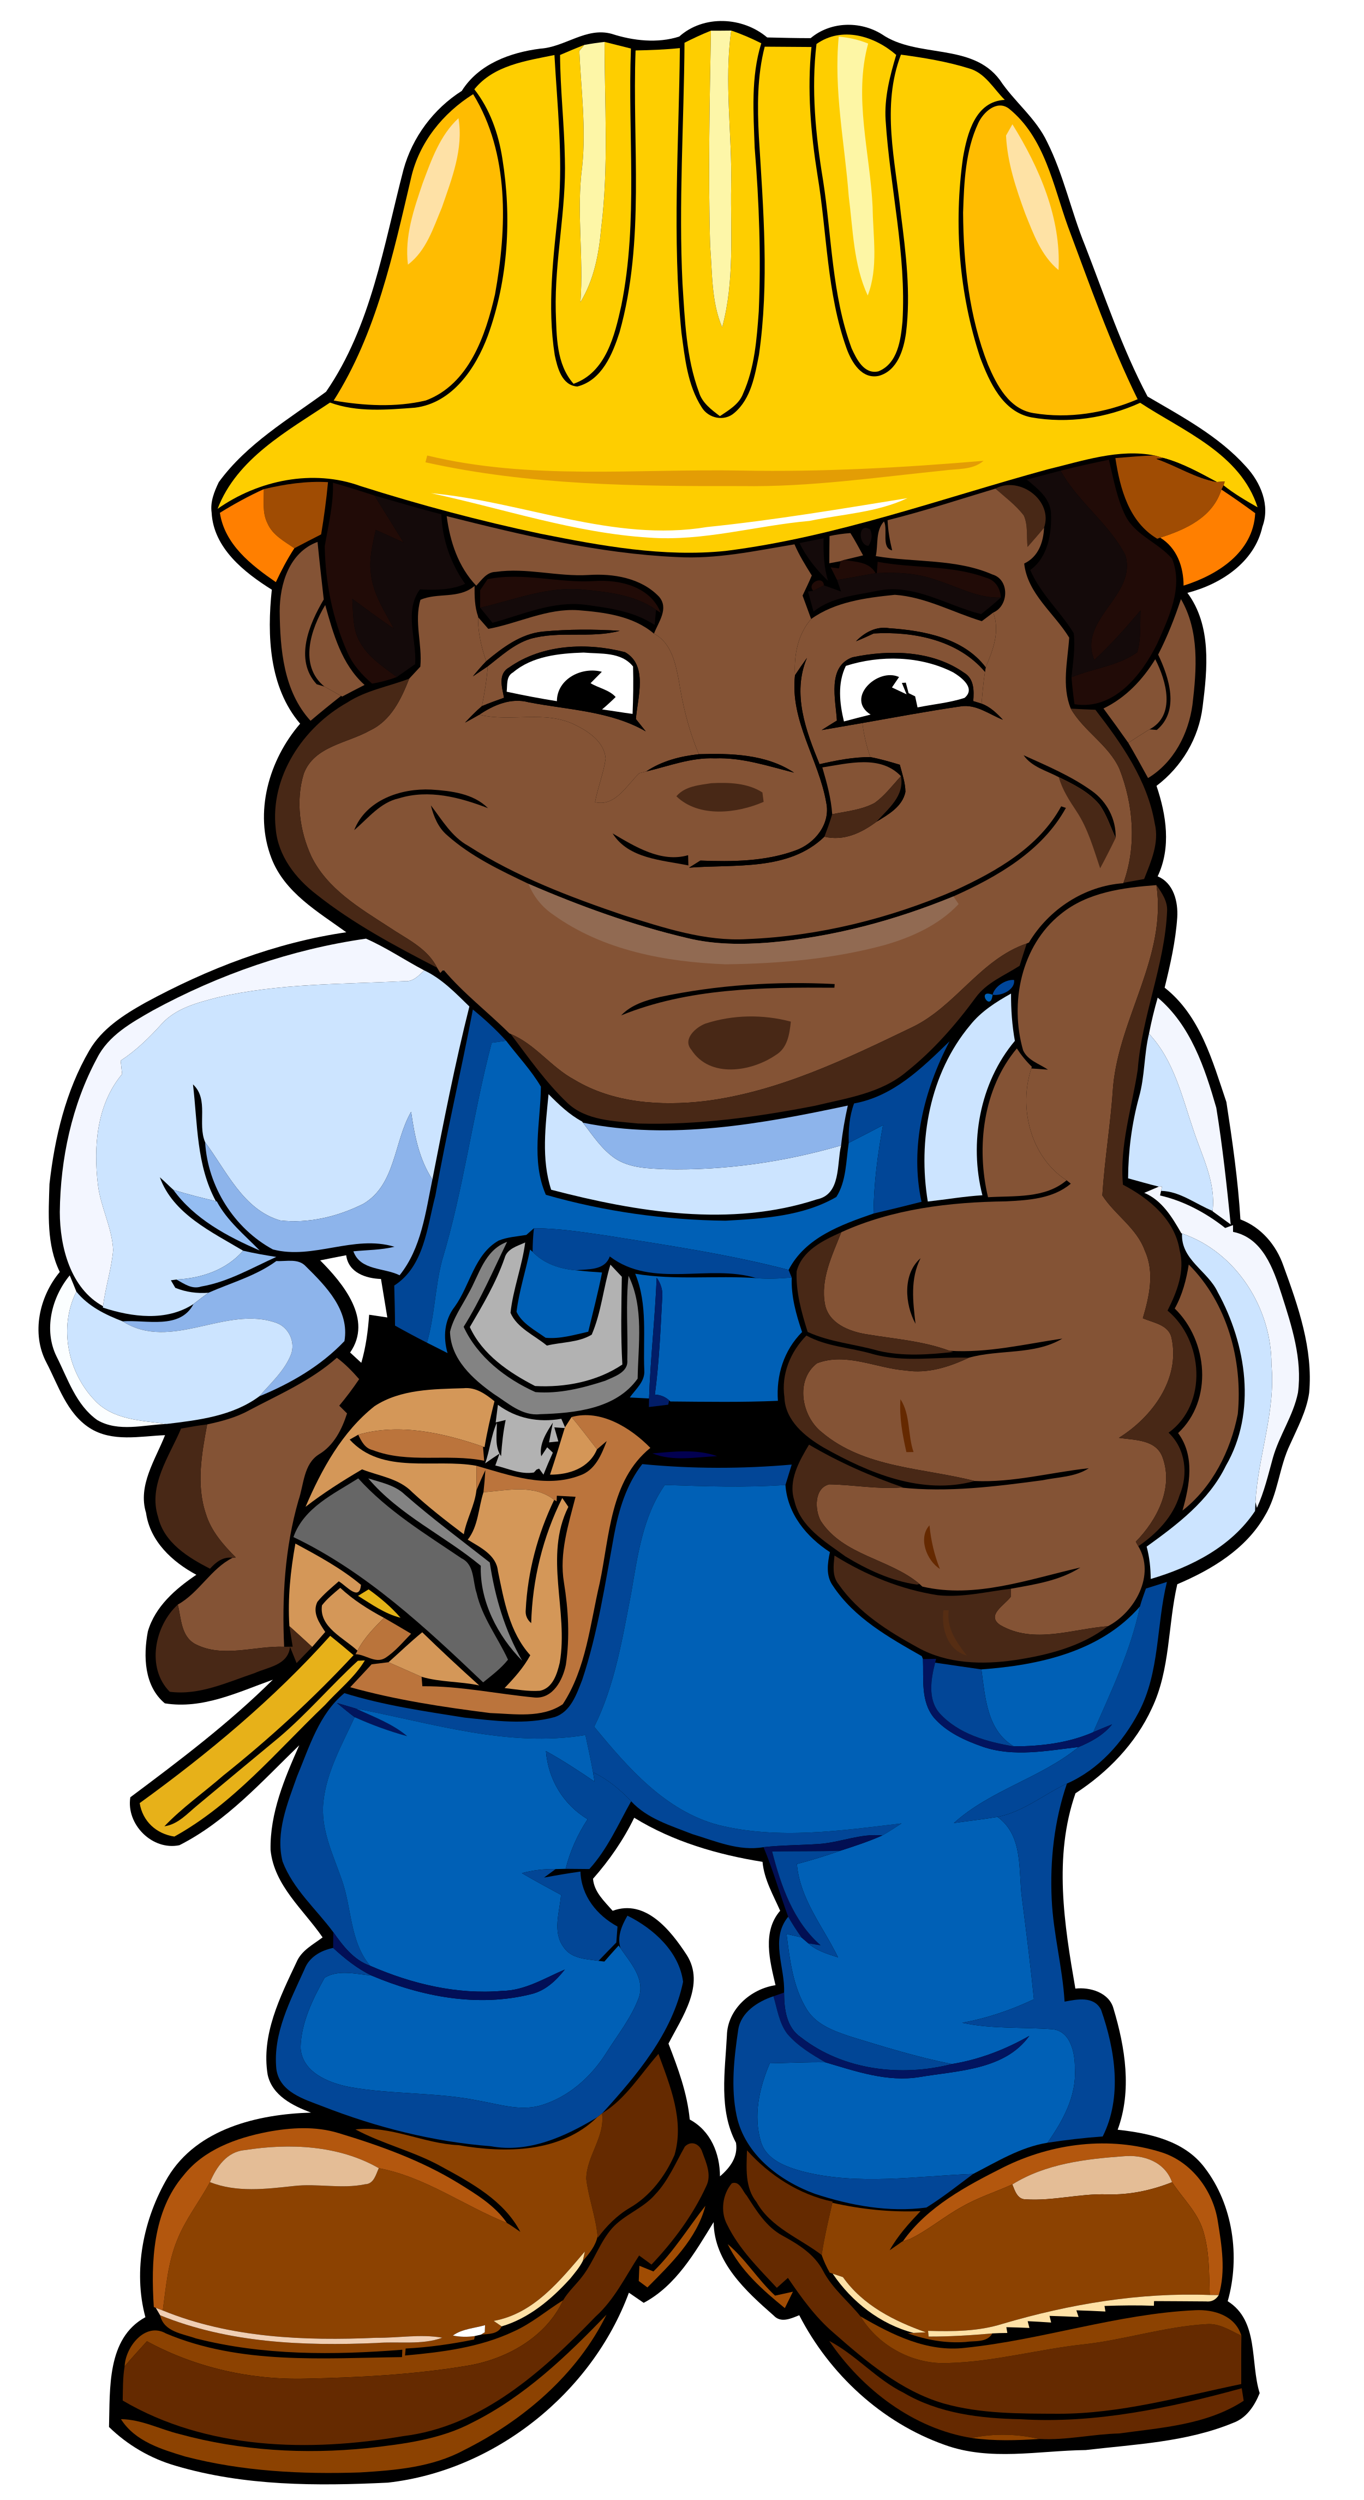 <svg width="250" height="458" xmlns="http://www.w3.org/2000/svg">
  <rect width="100%" height="100%" fill="#333333" stroke="none"/>
  <g>
    <title>
      background
    </title>
    <rect fill="none" id="canvas_background" height="402" width="582" y="-1" x="-1"/>
  </g>
  <g>
    <title>
      Layer 1
    </title>
    <path id="svg_1" fill="#ffffff" d="m0 0l250 0 0 458 -250 0 0-458z"/>
    <path id="svg_2" fill="#000000" d="m124.49 6.7c4.47-4.01 11.64-3.64 16.12 0.16 2.65 0.06 5.31 0.13 7.97 0.13 3.63-3.06 9.05-3.19 13.03-0.73 6.51 4.49 16.5 1.49 21.64 8.38 2.65 4 6.63 7 8.69 11.4 3.02 6.04 4.39 12.71 6.93 18.94 3.62 9.29 6.78 18.83 11.46 27.66 6.36 3.72 13.05 7.27 18.04 12.83 2.69 2.91 4.47 7.1 3.01 11.02 -1.44 6.52-7.64 10.56-13.75 12.12 4.45 5.98 3.68 13.92 2.79 20.88 -0.7 5.77-3.84 10.99-8.45 14.48 1.8 5.33 2.72 11.29 0.21 16.58 2.94 1.21 3.77 4.66 3.59 7.54 -0.3 4.35-1.27 8.62-2.31 12.85 6.54 5.14 8.77 13.43 11.32 20.96 1.1 7.13 2.13 14.29 2.57 21.5 3.81 1.44 6.56 4.68 7.88 8.48 2.72 7.44 5.45 15.24 4.72 23.29 -0.48 3.34-2.12 6.36-3.48 9.41 -2.05 4.21-2.2 9.12-4.66 13.15 -3.49 6.09-9.74 9.83-16.03 12.5 -1.75 7.56-1.26 15.62-4.67 22.75 -2.96 6.44-8.09 11.73-13.99 15.55 -4.04 11.59-2.07 24.01-0.02 35.78 2.71-0.31 6.21 0.74 6.99 3.67 2.14 7.11 3.41 15.03 0.76 22.19 5.81 0.63 12.2 1.98 15.93 6.93 5.22 6.78 6.56 16.34 4.24 24.48 5.76 3.62 4.09 11.19 5.86 16.84 -0.95 2.35-2.42 4.58-4.91 5.47 -8.53 3.51-17.92 3.9-26.98 4.96 -8.62 0.1-17.55 2.09-25.9-0.97 -11.48-4.07-21.06-12.95-26.6-23.73 -1.49 0.59-3.35 1.5-4.68 0.06 -5.1-4.47-10.94-9.78-11.01-17.12 -3.4 5.52-6.89 11.65-12.82 14.79 -0.91-0.62-1.81-1.24-2.71-1.86 -6.82 18.42-24.6 32.61-44.18 34.8 -12.99 0.63-26.28 0.64-38.86-3.08 -4.6-1.32-8.83-3.78-12.25-7.12 0.21-6.94-0.45-16.24 6.67-20.11 -2.31-8.57-0.35-18.09 4.12-25.66 5.37-8.91 16.53-11.54 26.23-11.82 -3.34-1.26-7.1-3.11-7.94-6.94 -1.21-7.32 2.26-14.21 5.29-20.63 0.9-2.14 3.02-3.2 4.78-4.53 -3.5-5.09-8.89-9.49-9.54-16.02 -0.13-6.75 2.57-13.12 5.26-19.18 -6.84 6.62-13.35 13.95-21.96 18.31 -4.97 1.04-9.8-3.81-9-8.78 9.04-6.75 18.09-13.58 26.12-21.54 -6.35 2.27-12.86 5.46-19.8 4.33 -3.8-3.16-3.96-8.67-3.11-13.16 1.32-4.57 5.08-7.82 8.89-10.39 -4.42-2.37-8.49-6.14-9.22-11.34 -1.55-5.03 1.71-9.73 3.48-14.24 -4.6 0.19-9.69 1.33-13.83-1.32 -4.19-2.71-5.71-7.77-7.91-11.98 -2.82-5.34-1.3-12.12 2.45-16.6 -2.45-5.01-2.06-10.7-1.89-16.11 0.95-8.49 2.98-17.04 7.31-24.48 2.32-3.99 6.3-6.52 10.22-8.72 11.47-6.24 23.92-11.04 36.87-12.92 -5.19-3.76-11.28-7.25-13.71-13.55 -3.25-8.39-0.47-18.03 5.25-24.66 -5.71-6.68-6.08-16.23-5.19-24.55 -5.08-3.18-10.69-7.63-11.03-14.12 -0.28-1.97 0.48-3.84 1.31-5.58 5.13-7.04 12.77-11.5 19.66-16.56 8.28-12.01 10.58-26.86 14.2-40.72 1.64-5.93 5.49-11.1 10.68-14.4 3.1-4.93 8.86-7.03 14.39-7.74 4.53-0.28 8.41-4 13.09-2.71 3.94 1.28 8.43 1.77 12.37 0.5l0 0z"/>
    <path id="svg_3" fill="#fece00" d="m125.46 7.83c1.58-0.8 3.19-1.55 4.84-2.21 -0.23 13.14-0.52 26.3-0.14 39.44 0.41 4.99 0.2 10.21 2.2 14.9 2.31-8.46 1.51-17.28 1.65-25.93 0.19-9.49-1.32-18.98 0.01-28.43 1.89 0.63 3.72 1.43 5.51 2.33 -1.93 6.2-1.43 12.75-1.21 19.14 0.82 9.97 1.18 19.99 0.75 29.98 -0.37 5.09-0.75 10.32-2.86 15.03 -0.73 1.98-2.62 3.04-4.26 4.16 -1.57-1.19-3.26-2.43-3.85-4.41 -2.35-6.34-2.57-13.2-3.01-19.87 -0.72-14.71 0.27-29.42 0.37-44.13l0 0z"/>
    <path id="svg_4" fill="#fdf6a8" d="m130.3 5.62c1.24 0 2.48 0 3.72-0.02 -1.33 9.45 0.18 18.94-0.01 28.43 -0.14 8.65 0.66 17.47-1.65 25.93 -2-4.69-1.79-9.91-2.2-14.9 -0.38-13.14-0.09-26.3 0.14-39.44l0-0z"/>
    <path id="svg_5" fill="#fece00" d="m149.65 8.06c4.67-3.3 10.62-1.47 14.61 2 -1.16 3.88-2.2 7.87-1.94 11.96 0.79 12.32 3.83 24.51 3.09 36.9 -0.31 3.32-0.86 7.68-4.41 9.11 -2.63 0.6-4.01-2.24-4.91-4.21 -3.64-9.86-3.63-20.53-5.24-30.81 -1.36-8.23-2.19-16.63-1.2-24.95l0-0z"/>
    <path id="svg_6" fill="#fdf6a5" d="m153.73 6.7c1.85 0.19 3.67 0.57 5.39 1.28 -2.71 9.88 0.36 20.02 0.82 29.98 0.06 5.37 1.09 11.03-0.9 16.18 -2.63-5.68-2.69-12.08-3.48-18.18 -0.73-9.74-2.79-19.46-1.83-29.26l0 0z"/>
    <path id="svg_7" fill="#fece00" d="m102.65 10.07c1.47-0.63 2.95-1.26 4.44-1.84 -0.23 0.28-0.68 0.83-0.91 1.11 0.32 7.04 1.26 14.09 0.53 21.14 -1.11 8.27 0.3 16.58-0.33 24.88 2.48-4.06 3.38-8.8 3.8-13.48 1.42-11.35 0.62-22.8 0.63-34.2 1.61 0.4 3.21 0.81 4.83 1.21 -0.61 15.69 1.36 31.55-1.76 47.09 -1.21 5.46-2.81 12.26-8.76 14.33 -3.2-3.64-3.09-8.75-3.26-13.3 -0.22-9.37 1.96-18.6 1.67-27.97 -0.11-6.33-0.84-12.63-0.88-18.97l0 0z"/>
    <path id="svg_8" fill="#fdf6a7" d="m107.09 8.23c1.23-0.23 2.47-0.41 3.72-0.55 -0.01 11.4 0.79 22.85-0.63 34.2 -0.42 4.68-1.32 9.42-3.8 13.48 0.63-8.3-0.78-16.61 0.33-24.88 0.73-7.05-0.21-14.1-0.53-21.14 0.23-0.28 0.68-0.83 0.91-1.11l0-0z"/>
    <path id="svg_9" fill="#fece00" d="m116.49 9.24c2.71-0.05 5.42-0.15 8.12-0.43 -0.17 17.37-1.43 34.79 0.29 52.12 0.63 4.65 1.1 9.61 3.7 13.67 1.23 2.06 4.15 2.68 6 1.04 3.06-2.6 3.76-6.86 4.5-10.6 1.91-13.26 0.8-26.69-0.01-39.99 -0.29-5.51-0.32-11.12 1.07-16.5 2.86 0.02 5.71 0.05 8.57 0.06 -0.82 7.82-0.13 15.72 1.1 23.46 1.77 10.6 1.69 21.61 5.36 31.83 0.91 2.47 2.77 5.65 5.91 4.95 3.38-0.95 4.53-4.77 4.96-7.86 0.9-7.27-0.03-14.62-0.95-21.85 -1-9.66-3.61-19.68 0.02-29.13 4.19 0.57 8.39 1.25 12.44 2.51 2.99 0.81 4.53 3.74 6.59 5.78 -5.41 0.25-6.89 6.2-7.65 10.54 -1.73 12.22-0.73 24.93 3.14 36.66 1.7 4.49 4.12 9.96 9.38 10.96 6.7 1.19 13.77 0.15 19.95-2.67 7.95 5.22 18.37 9.31 21.52 19.15 -2.15-1.23-4.3-2.48-6.24-4.03l0.21-0.7 -1.44 0.09c-3.14-1.67-6.27-3.44-9.73-4.38 -0.41-0.12-1.24-0.35-1.65-0.47 -6.6-1.31-13.26 1.01-19.65 2.54 -19.56 5.35-38.78 12.4-59 14.94 -11.4 1.17-22.8-0.93-33.94-3.15 -11.13-2.35-22.14-5.29-32.98-8.73 -8.71-3.17-18.73-1.09-26.2 4.17 3.53-9.24 12.81-14.26 20.61-19.47 4.96 1.81 10.39 1.33 15.55 0.94 6.85-0.83 11.15-7.21 13.37-13.18 3.75-10.33 4.4-21.68 2.66-32.49 -0.71-4.55-2.27-9.01-5.13-12.66 3.56-4.42 9.48-5.21 14.68-6.28 0.52 9.25 1.55 18.53 0.77 27.79 -0.95 9.02-2.14 18.18-0.71 27.21 0.49 2.28 1.29 5.53 4.13 5.73 4.5-1.14 6.45-5.92 7.74-9.92 4.72-16.83 2.31-34.45 2.94-51.65l-0 0z"/>
    <path id="svg_10" fill="#ffbc01" d="m75.35 32.57c1.47-6.46 5.82-11.84 11.37-15.32 6.68 10.87 6.2 24.54 4.01 36.66 -1.72 7.54-4.78 16.52-12.7 19.46 -5.52 1.3-11.33 0.96-16.87 0.01 7.83-12.33 10.89-26.8 14.19-40.81z"/>
    <path id="svg_11" fill="#ffbc01" d="m179.3 22.55c0.92-1.98 3.38-4.3 5.6-2.67 6.59 5.3 8.12 14.07 10.83 21.6 3.99 10.65 7.75 21.44 12.78 31.66 -5.95 2.53-12.63 3.61-19.04 2.55 -4.5-0.69-6.78-5.12-8.39-8.89 -3.46-8.83-4.5-18.43-4.56-27.85 0.18-5.53 0.4-11.3 2.78-16.4z"/>
    <path id="svg_12" fill="#fee1a6" d="m77.48 33.53c1.59-4.23 3.14-8.72 6.55-11.87 0.95 5.65-1.24 11.13-3.05 16.38 -1.57 3.72-2.84 7.91-6.21 10.44 -0.65-5.15 1.08-10.15 2.71-14.95z"/>
    <path id="svg_13" fill="#fee2a5" d="m184.39 24.83c0.3-0.52 0.88-1.54 1.17-2.06 4.93 7.93 8.96 17.2 8.45 26.7 -3.19-2.63-4.6-6.62-6.1-10.33 -1.69-4.61-3.29-9.37-3.52-14.31z"/>
    <path id="svg_14" fill="#e39d05" d="m78.3 83.45c18.89 4.57 38.44 2.39 57.66 2.76 14.79 0.28 29.57-0.54 44.31-1.79 -2.02 1.75-4.85 1.42-7.31 1.78 -12.3 1.24-24.59 3.05-36.99 2.85 -19.39 0.04-38.97-0.12-57.99-4.36l0.32-1.24z"/>
    <path id="svg_15" fill="#a04c03" d="m211.65 83.45c0.41 0.12 1.24 0.35 1.65 0.47 -0.34 0.04-1.01 0.11-1.34 0.15 3.73 1.29 7.16 3.55 11.07 4.23l1.44-0.09 -0.21 0.7 -0.39 0.78c-1.6 5.09-6.54 7.32-11.22 8.81l-0.54 0.2c-5.22-3.1-6.82-9.17-7.68-14.78 2.4-0.17 4.8-0.44 7.22-0.47z"/>
    <path id="svg_16" fill="#000000" d="m211.96 84.07c0.33-0.04 1-0.11 1.34-0.15 3.46 0.94 6.59 2.71 9.73 4.38 -3.91-0.68-7.34-2.94-11.07-4.23z"/>
    <path id="svg_17" fill="#210b07" d="m194.39 86.23c2.93-0.75 5.89-1.39 8.86-2.01 0.83 3.5 1.45 7.11 3.07 10.36 1.87 3.55 6 4.84 8.51 7.79 2.1 5.24-0.63 10.82-2.76 15.6 -2.84 5.72-7.93 12.19-15.13 11.04 -0.23-1.64-0.42-3.29-0.55-4.94 3.96-1.64 8.52-2.06 12.05-4.58 0.73-2.48 0.5-5.1 0.6-7.65 -2.68 3.16-5.43 6.27-8.48 9.08 -3.09-7.52 7.86-11.79 5.71-19.19 -2.99-5.84-8.7-9.74-11.88-15.5z"/>
    <path id="svg_18" fill="#140a0a" d="m188.2 87.86c2.06-0.55 4.13-1.09 6.19-1.63 3.18 5.76 8.89 9.66 11.88 15.5 2.15 7.4-8.8 11.67-5.71 19.19 3.05-2.81 5.8-5.92 8.48-9.08 -0.1 2.55 0.13 5.17-0.6 7.65 -3.53 2.52-8.09 2.94-12.05 4.58 0.26-2.67 0.72-5.38 0.41-8.07 -2.46-3.99-6.09-7.2-7.97-11.57 3.25-2.36 3.96-6.7 3.8-10.45 -0.17-2.77-2.49-4.48-4.43-6.12z"/>
    <path id="svg_19" fill="#a04c03" d="m48.35 89.61c3.86-0.92 7.8-1.51 11.77-1.28 -0.3 3.2-0.73 6.39-1.26 9.57 -1.64 0.84-3.28 1.67-4.91 2.54 -1.82-1.27-4-2.4-4.92-4.56 -1-1.94-0.64-4.18-0.68-6.27z"/>
    <path id="svg_20" fill="#210b07" d="m61.03 88.44c2.55 0.73 5.09 1.52 7.61 2.35 1.76 2.87 3.57 5.72 5.34 8.6 -1.71-0.77-3.41-1.54-5.11-2.31 -0.57 2.62-1.27 5.29-0.89 7.98 0.38 3.73 2.5 6.92 4.23 10.14 -2.59-1.77-5.12-3.63-7.64-5.49 0.2 2.75 0 5.72 1.54 8.15 1.54 2.67 4.22 4.35 6.62 6.17 -1.47 0.55-2.99 0.96-4.53 1.21 -1.89-1.61-3.58-3.51-4.56-5.81 -2.69-6.08-4.02-12.74-4.12-19.37 0.66-3.85 1.61-7.68 1.51-11.62z"/>
    <path id="svg_21" fill="#482816" d="m182.45 89.51c4.48-2.38 10.62 2.23 8.91 7.16 -0.98 1.2-2.01 2.35-3.02 3.52 -0.22-1.91 0.11-3.97-0.7-5.76 -1.46-1.91-3.41-3.34-5.19-4.92z"/>
    <path id="svg_22" fill="#ff7f00" d="m40.3 93.95c2.59-1.61 5.27-3.08 8.05-4.34 0.04 2.09-0.32 4.33 0.68 6.27 0.92 2.16 3.1 3.29 4.92 4.56 -1.29 1.98-2.39 4.07-3.39 6.21 -4.52-3.13-9.37-6.88-10.26-12.7z"/>
    <path id="svg_23" fill="#ffffff" d="m78.99 90.35c16.92 1.54 33.43 9.06 50.61 6.2 12.31-1.26 24.51-3.32 36.71-5.29 -5.59 2.65-11.95 2.92-17.94 4.17 -9.82 0.87-19.49 3.79-29.42 3.06 -13.64-0.85-26.67-5.3-39.96-8.14z"/>
    <path id="svg_24" fill="#845335" d="m162.68 95.3c6.66-1.65 13.19-3.82 19.77-5.79 1.78 1.58 3.73 3.01 5.19 4.92 0.81 1.79 0.48 3.85 0.7 5.76 1.01-1.17 2.04-2.32 3.02-3.52 -0.11 2.69-1.06 5.35-3.64 6.57 0.61 5.56 5.5 9.07 8.25 13.58 -0.29 4.3-1.4 8.86 0.29 13 2.38 4.14 6.9 6.62 8.9 11 2.6 6.62 3.19 14.12 0.76 20.9l-0.02 0.08c-7.14 0.5-13.66 4.78-17.31 10.87l-0.41 0.18c-8.51 2.91-13.03 11.52-20.98 15.33 -12.14 5.84-24.57 11.86-38.09 13.55 -8.09 0.92-16.74 0.36-23.86-3.94 -4.26-2.28-7.13-6.5-11.65-8.36l-0.25-0.12c-3.94-3.92-8.41-7.32-12-11.58l-0.08-0.08 -0.12 0.12 -0.45 0.48 -0.59-0.97c-1.81-3.64-5.7-5.32-8.9-7.5 -5.34-3.45-11.22-6.94-14.13-12.86 -2.16-4.67-2.92-10.22-1.4-15.19 1.92-5.08 8.01-5.56 12.17-7.93 3.81-1.79 5.7-5.75 7.15-9.47 0.68-0.73 1.36-1.47 2.04-2.2 0.39-4.08-1.17-8.25 0.02-12.24 3.1-1.39 7.06-0.09 9.92-2.55 -0.01 1.89 0.01 3.8 0.65 5.61l0 0.12c-0.06 2.77 0.6 5.47 1.48 8.07 -0.85 0.89-1.66 1.82-2.44 2.77 0.68-0.46 2.04-1.37 2.72-1.83 -0.17 2.45-0.58 4.87-1.06 7.28 -1.1 0.94-2.1 1.97-3.09 3.02 0.88-0.47 1.75-0.95 2.61-1.45 5.75 1.43 11.95-0.87 17.46 1.82 2.53 1.21 5.48 3.17 5.69 6.25 -0.39 2.71-1.43 5.26-1.94 7.95 3.73 0.9 5.82-3.14 8.13-5.31 0.31-0.08 0.94-0.23 1.25-0.31 4.16-0.98 8.25-2.59 12.6-2.4 4.98-0.19 9.73 1.42 14.5 2.62 -5.1-3.39-11.54-3.56-17.45-3.38 -1.83-4.31-2.95-8.87-3.67-13.49 -0.62-3.21-1.38-6.93-4.56-8.6 0.82-2.13 2.8-4.62 0.92-6.78 -3.29-3.43-8.37-4.26-12.92-3.96 -5.68 0.34-11.34-1.39-17-0.57 -1.67 0.02-2.55 1.46-3.57 2.53 -3.31-3.48-4.81-8.07-5.42-12.74 13.84 3.47 27.83 6.85 42.14 7.49 7.29 0.43 14.46-1.14 21.61-2.33 0.86 2.01 2.02 3.86 3.17 5.71 -0.52 1.25-1.12 2.46-1.69 3.68 0.53 1.43 1.05 2.85 1.57 4.29 -2.47 2.84-3.16 6.63-2.96 10.3 -0.95 8.34 4.36 15.43 5.73 23.35 0.82 3.93-2.11 7.5-5.66 8.76 -5.55 2.02-11.58 2.08-17.41 1.85 -0.69 0.43-1.38 0.86-2.07 1.3 8.35-0.67 18.23 0.69 24.8-5.68 3.53 0.85 6.78-0.68 9.55-2.74 2.16-1.32 4.74-2.75 5.3-5.47 -0.02-1.71-0.6-3.33-1.03-4.97 -1.78-0.53-3.57-1.06-5.41-1.4 -0.7-2.03-1.19-4.12-1.45-6.24 6-1.05 11.98-2.18 18-3.05 2.83-0.46 5.24 1.46 7.75 2.45 -1.12-1.2-2.33-2.38-3.9-2.95 0.15-1.95 0.32-3.9 0.62-5.83l0.13-0.83c1.35-3.18 2.67-6.58 1.38-10.03 2.88-1.21 3.02-6.04-0.13-6.97 -6.72-2.93-14.28-2.17-21.39-3.37 0.46-2.11-0.08-4.64 1.5-6.36 0.78 1.51-0.57 4.87 1.5 5.31 -0.44-1.82-0.77-3.66-0.84-5.53z"/>
    <path id="svg_25" fill="#ff7f00" d="m212.65 98.5c4.68-1.49 9.62-3.72 11.22-8.81 2.1 1.39 4.16 2.83 6.19 4.33 -0.37 7.2-6.93 11.32-13.13 13.27 0-3.45-1.22-6.91-4.28-8.79z"/>
    <path id="svg_26" fill="#140a0a" d="m68.64 90.79c4.08 1.16 8.14 2.39 12.25 3.43 0.17 4.59 1.7 9.01 4.36 12.74 -2.61 1.18-5.48 1.14-8.29 1.02 -2.95 4.08-0.56 9.14-0.87 13.69 -1.12 0.79-2.25 1.56-3.36 2.36 -2.4-1.82-5.08-3.5-6.62-6.17 -1.54-2.43-1.34-5.4-1.54-8.15 2.52 1.86 5.05 3.72 7.64 5.49 -1.73-3.22-3.85-6.41-4.23-10.14 -0.38-2.69 0.32-5.36 0.89-7.98 1.7 0.77 3.4 1.54 5.11 2.31 -1.77-2.88-3.58-5.73-5.34-8.6z"/>
    <path id="svg_27" fill="#140a0a" d="m159.15 100.01c-1.93-0.2-1.9-4.48 0.37-2.99 0.41 1.08 0.29 2.07-0.37 2.99z"/>
    <path id="svg_28" fill="#845335" d="m152.04 98.2c1.27-0.27 2.54-0.45 3.83-0.54 0.83 1.32 1.56 2.71 2.32 4.08 -0.86 0.2-2.58 0.62-3.44 0.83 -0.17 0.05-0.5 0.17-0.67 0.23 -0.52 0.1-1.56 0.29-2.08 0.39 0-1.67 0.02-3.33 0.04-4.99z"/>
    <path id="svg_29" fill="#140a0a" d="m146.54 99.49c1.47-0.3 2.94-0.59 4.41-0.88 -0.05 2.63 0.03 5.27 0.82 7.8 -2.11-2.01-3.94-4.29-5.23-6.92z"/>
    <path id="svg_30" fill="#845335" d="m51.26 111.99c0.01-5.03 1.75-10.8 6.94-12.71 0.34 3.51 0.75 7.03 1.14 10.54 -2.68 4.51-5.45 11.05-1.29 15.54l1.41 0.42c1.02 0.56 2.03 1.13 3.05 1.71 -1.89 1.49-3.76 3-5.59 4.56 -4.95-5.41-5.58-13.08-5.66-20.06z"/>
    <path id="svg_31" fill="#210b07" d="m154.08 102.8c0.17-0.06 0.5-0.18 0.67-0.23 2.14 0.41 4.52 0.3 5.75 2.45 -2.37 0.38-4.71 0.87-7.08 1.23 -0.29-0.58-0.87-1.73-1.16-2.31l1.5 0.19c0.08-0.33 0.24-1 0.32-1.33z"/>
    <path id="svg_32" fill="#210b07" d="m160.86 102.92c6.58 1.26 13.49 0.55 19.86 2.92 1.68 0.41 2.65 1.95 2.71 3.63 -4.18 0.19-7.91-1.99-11.78-3.19 -3.49-1.28-7.26-1.47-10.94-1.28 0.04-0.52 0.11-1.56 0.15-2.08z"/>
    <path id="svg_33" fill="#140a0a" d="m153.42 106.25c2.37-0.36 4.71-0.85 7.08-1.23l0.21-0.02c3.68-0.19 7.45 0 10.94 1.28 3.87 1.2 7.6 3.38 11.78 3.19 -1.15 1.07-2.38 2.06-3.6 3.04 -6.27-1.56-12.22-5.63-18.93-4.29 -4.03 0.84-8.44 1.14-11.79 3.82 -0.25-0.92-0.77-2.75-1.02-3.67l0.96-0.14c0.49-0.25 1.47-0.74 1.96-0.99 1.04 0.38 2.09 0.75 3.14 1.12 -0.18-0.53-0.54-1.58-0.73-2.11z"/>
    <path id="svg_34" fill="#210b07" d="m89.37 106.11c6.53-1.34 13.09 0.78 19.64 0.33 4.62-0.29 10.23 1.04 12.08 5.82l-0.85-0.54c-3.86-2.73-8.71-3.24-13.28-3.7 -6.53-0.69-12.71 1.9-18.96 3.31l0-3.2c0.34-0.5 1.03-1.51 1.37-2.02z"/>
    <path id="svg_35" fill="#210b07" d="m149.05 108.23c-1.28-1.36 1.83-2.94 1.96-0.99 -0.49 0.25-1.47 0.74-1.96 0.99z"/>
    <path id="svg_36" fill="#140a0a" d="m88 111.33c6.25-1.41 12.43-4 18.96-3.31 4.57 0.46 9.42 0.97 13.28 3.7 -0.07 0.7-0.19 2.08-0.26 2.77 -3.82-2.54-8.46-3.12-12.89-3.72 -5.83-0.67-11.33 1.82-16.82 3.33 -0.76-0.93-1.51-1.85-2.27-2.77z"/>
    <path id="svg_37" fill="#845335" d="m148.67 113.4c4.43-3.17 10.06-3.89 15.34-4.43 5.59 0.38 10.64 3.22 15.94 4.83 0.52-0.39 1.57-1.18 2.09-1.58 1.29 3.45-0.03 6.85-1.38 10.03 -4.06-5.38-11.36-6.73-17.69-7.16 -2.37-0.4-4.47 0.75-6.08 2.39 1.1-0.44 2.18-0.93 3.25-1.43 7.28-0.42 15.47 1.2 20.39 7.03 -0.3 1.93-0.47 3.88-0.62 5.83l-1.53-0.47c0.15-1.89 0.18-4.1-1.69-5.2 -5.86-4.12-13.69-4.25-20.46-2.82 -4.68 1.73-3.05 7.78-2.84 11.59 -0.94 0.57-1.86 1.15-2.79 1.74 2.49-0.44 4.98-0.85 7.46-1.29 0.26 2.12 0.75 4.21 1.45 6.24 -3.14-0.01-6.24 0.61-9.3 1.3 -2.51-6.14-5.07-12.93-2.31-19.47 -0.75 1.04-1.48 2.1-2.19 3.17 -0.2-3.67 0.49-7.46 2.96-10.3z"/>
    <path id="svg_38" fill="#845335" d="m216.45 109.75c3.41 5.86 2.88 12.89 2.11 19.36 -0.74 5.36-3.42 10.56-8.14 13.43 -1.18-2.17-2.38-4.32-3.62-6.45 1.28-0.83 2.57-1.67 3.88-2.47l1.34 0.11c4.24-3.54 2.25-9.6 0.25-13.81 1.68-3.27 3.03-6.69 4.18-10.17z"/>
    <path id="svg_39" fill="#845335" d="m59.46 125.78c-4.73-3.87-2.51-10.53 0.15-14.94 1.47 5.25 2.99 10.86 7.21 14.64 -1.38 0.7-2.75 1.41-4.1 2.13l-0.21-0.12c-1.02-0.58-2.03-1.15-3.05-1.71z"/>
    <path id="svg_40" fill="#845335" d="m89.5 115.21c5.52-1.02 10.74-3.8 16.48-3.42 4.85 0.39 10.02 1.03 13.88 4.29 3.18 1.67 3.94 5.39 4.56 8.6 0.72 4.62 1.84 9.18 3.67 13.49 -3.39 0.37-6.79 1.23-9.65 3.16 -0.31 0.08-0.94 0.23-1.25 0.31 -2.31 2.17-4.4 6.21-8.13 5.31 0.51-2.69 1.55-5.24 1.94-7.95 -0.21-3.08-3.16-5.04-5.69-6.25 -5.51-2.69-11.71-0.39-17.46-1.82 2.64-1.78 5.8-3.14 9.03-2.28 7.22 1.41 14.94 1.58 21.47 5.33l-1.8-2.25c0.3-3.92 2.27-9.83-1.99-12.25 -7-1.81-15.18-1.48-21.25 2.8 -2.1 1.18-1.28 3.68-0.93 5.55 -1.36 0.49-2.72 0.97-4.05 1.53 0.48-2.41 0.89-4.83 1.06-7.28 2.44-1.89 4.78-4.08 7.77-5.03 5.36-1.55 11.05-0.05 16.42-1.48 -4.67-0.31-9.39-0.3-14.05 0.13 -4.04 0.39-7.4 2.92-10.42 5.44 -0.88-2.6-1.54-5.3-1.48-8.07 0.47 0.54 1.4 1.61 1.87 2.14z"/>
    <path id="svg_41" fill="#000000" d="m99.53 115.7c4.66-0.43 9.38-0.44 14.05-0.13 -5.37 1.43-11.06-0.07-16.42 1.48 -2.99 0.95-5.33 3.14-7.77 5.03 -0.68 0.46-2.04 1.37-2.72 1.83 0.78-0.95 1.59-1.88 2.44-2.77 3.02-2.52 6.38-5.05 10.42-5.44z"/>
    <path id="svg_42" fill="#000000" d="m156.89 117.48c1.61-1.64 3.71-2.79 6.08-2.39 6.33 0.43 13.63 1.78 17.69 7.16l-0.13 0.83c-4.92-5.83-13.11-7.45-20.39-7.03 -1.07 0.5-2.15 0.99-3.25 1.43z"/>
    <path id="svg_43" fill="#000000" d="m93.31 122.28c6.07-4.28 14.25-4.61 21.25-2.8 4.26 2.42 2.29 8.33 1.99 12.25l1.8 2.25c-6.53-3.75-14.25-3.92-21.47-5.33 -3.23-0.86-6.39 0.5-9.03 2.28 -0.86 0.5-1.73 0.98-2.61 1.45 0.99-1.05 1.99-2.08 3.09-3.02 1.33-0.56 2.69-1.04 4.05-1.53 -0.35-1.87-1.17-4.37 0.93-5.55z"/>
    <path id="svg_44" fill="#000000" d="m156.23 120.42c6.77-1.43 14.6-1.3 20.46 2.82 1.87 1.1 1.84 3.31 1.69 5.2l1.53 0.47c1.57 0.57 2.78 1.75 3.9 2.95 -2.51-0.99-4.92-2.91-7.75-2.45 -6.02 0.87-12 2-18 3.05 -2.48 0.44-4.97 0.85-7.46 1.29 0.93-0.59 1.85-1.17 2.79-1.74 -0.21-3.81-1.84-9.86 2.84-11.59z"/>
    <path id="svg_45" fill="#ffffff" d="m94.04 123.18c3.55-3 8.46-3.48 12.92-3.63 3.13 0.28 6.86-0.19 9.07 2.55 0.08 2.89 0.03 5.79-0.09 8.69 -1.87-0.25-3.73-0.57-5.59-0.82 0.86-0.73 1.69-1.49 2.49-2.28 -1.2-1.33-3.12-1.63-4.6-2.53 0.52-0.52 1.55-1.57 2.07-2.09 -3.65-0.98-8.22 1.27-8.24 5.39 -3.09-0.5-6.16-1.08-9.21-1.74 0.17-1.26-0.14-2.81 1.18-3.54z"/>
    <path id="svg_46" fill="#000000" d="m145.71 123.7c0.71-1.07 1.44-2.13 2.19-3.17 -2.76 6.54-0.2 13.33 2.31 19.47 3.06-0.69 6.16-1.31 9.3-1.3 1.84 0.34 3.63 0.87 5.41 1.4 0.43 1.64 1.01 3.26 1.03 4.97 -0.56 2.72-3.14 4.15-5.3 5.47 2.14-2.39 5.17-4.7 4.48-8.34 -3.78-3.97-9.67-2.33-14.41-1.61 0.82 2.81 1.61 5.65 1.81 8.58 -0.41 1.39-0.91 2.75-1.43 4.11 -6.57 6.37-16.45 5.01-24.8 5.68 0.69-0.44 1.38-0.87 2.07-1.3 5.83 0.23 11.86 0.17 17.41-1.85 3.55-1.26 6.48-4.83 5.66-8.76 -1.37-7.92-6.68-15.01-5.73-23.35z"/>
    <path id="svg_47" fill="#ffffff" d="m155.03 121.99c6.34-2.02 13.7-1.86 19.7 1.2 1.52 0.93 4.15 2.91 2.06 4.66 -2.8 0.92-5.75 1.16-8.62 1.75 -0.11-0.51-0.33-1.52-0.44-2.03l-1.2-0.59c-0.13-0.48-0.38-1.44-0.51-1.92l-0.72 0.05 0.86 2.09c-0.9-0.42-1.79-0.84-2.68-1.26 0.33-0.48 0.98-1.43 1.3-1.91 -3.97-1.8-9.89 3.94-5.21 6.88 -1.63 0.4-3.26 0.83-4.89 1.26 -0.8-3.34-1.21-6.98 0.35-10.18z"/>
    <path id="svg_48" fill="#845335" d="m211.74 120.77c2.02 3.93 3.84 10.27-1.06 12.85 -1.31 0.8-2.6 1.64-3.88 2.47 -1.49-2.12-3.01-4.22-4.55-6.3 4.04-1.93 7.18-5.25 9.49-9.02z"/>
    <path id="svg_49" fill="#482816" d="m63.63 128.71c3.46-2.25 7.58-2.93 11.37-4.38 -1.45 3.72-3.34 7.68-7.15 9.47 -4.16 2.37-10.25 2.85-12.17 7.93 -1.52 4.97-0.76 10.52 1.4 15.19 2.91 5.92 8.79 9.41 14.13 12.86 3.2 2.18 7.09 3.86 8.9 7.5 -7.66-3.96-15.35-8.05-22.13-13.43 -3.81-2.93-7.01-7.05-7.44-11.98 -1.09-9.53 4.99-18.61 13.09-23.16z"/>
    <path id="svg_50" fill="#482816" d="m196.26 129.82c1.5 0.09 3 0.15 4.51 0.21 4.8 6.21 9.54 12.92 10.88 20.84 0.86 3.52-0.68 6.95-1.95 10.17 -1.26 0.23-2.52 0.46-3.78 0.68 2.43-6.78 1.84-14.28-0.76-20.9 -2-4.38-6.52-6.86-8.9-11z"/>
    <path id="svg_51" fill="#000000" d="m118.44 141.33c2.86-1.93 6.26-2.79 9.65-3.16 5.91-0.18 12.35-0.01 17.45 3.38 -4.77-1.2-9.52-2.81-14.5-2.62 -4.35-0.19-8.44 1.42-12.6 2.4z"/>
    <path id="svg_52" fill="#000000" d="m187.61 138.36c4.27 1.93 8.66 3.78 12.48 6.51 2.79 1.96 4.5 5.22 4.39 8.64 -0.97-2.05-1.64-4.28-2.99-6.13 -1.95-2.33-4.75-3.7-7.43-5 -2.23-1.2-4.93-1.84-6.45-4.02z"/>
    <path id="svg_53" fill="#845335" d="m150.72 140.59c4.74-0.72 10.63-2.36 14.41 1.61 -1.57 1.68-2.96 3.59-4.86 4.92 -2.39 1.27-5.14 1.51-7.74 2.05 -0.2-2.93-0.99-5.77-1.81-8.58z"/>
    <path id="svg_54" fill="#482816" d="m130.38 143.48c3.14-0.16 6.65-0.06 9.36 1.7 0.06 0.43 0.17 1.29 0.22 1.72 -4.87 2.13-11.89 2.95-15.99-1.02 1.56-1.86 4.18-2.05 6.41-2.4z"/>
    <path id="svg_55" fill="#482816" d="m160.27 147.12c1.9-1.33 3.29-3.24 4.86-4.92 0.69 3.64-2.34 5.95-4.48 8.34 -2.77 2.06-6.02 3.59-9.55 2.74 0.52-1.36 1.02-2.72 1.43-4.11 2.6-0.54 5.35-0.78 7.74-2.05z"/>
    <path id="svg_56" fill="#482816" d="m194.06 142.38c2.68 1.3 5.48 2.67 7.43 5 1.35 1.85 2.02 4.08 2.99 6.13 -0.91 1.87-1.85 3.73-2.84 5.56 -1.21-3.55-2.22-7.24-4.31-10.4 -1.31-1.98-2.63-3.98-3.27-6.29z"/>
    <path id="svg_57" fill="#000000" d="m64.92 152.08c2.17-5.55 8.58-7.7 14.11-7.43 3.64 0.24 7.72 0.7 10.42 3.41 -5.16-1.99-10.85-3.5-16.33-1.81 -3.45 0.76-5.64 3.67-8.2 5.83z"/>
    <path id="svg_58" fill="#000000" d="m78.97 147.54c2.07 2.69 3.81 5.76 6.9 7.45 8.8 5.64 18.66 9.36 28.51 12.71 7.33 2.27 14.82 4.81 22.61 4.34 13.1-0.53 26.05-3.76 38.08-8.94 7.52-3.46 15.32-7.86 19.43-15.38l0.86 0.29c-4.37 7.94-12.6 12.63-20.61 16.21 -10.74 4.41-22.09 7.44-33.67 8.45 -5.04 0.4-10.16 0.4-15.09-0.81 -10-2.35-19.7-5.87-29.12-9.94 -5.22-2.49-10.55-5.01-14.9-8.89 -1.65-1.39-2.49-3.45-3-5.49z"/>
    <path id="svg_59" fill="#000000" d="m112.28 152.68c4.11 2.42 8.93 5.42 13.84 3.99 0.01 0.47 0.04 1.41 0.05 1.88 -4.83-1-10.97-1.21-13.89-5.87z"/>
    <path id="svg_60" fill="#916a52" d="m96.87 161.92c9.42 4.07 19.12 7.59 29.12 9.94 4.93 1.21 10.05 1.21 15.09 0.81 11.58-1.01 22.93-4.04 33.67-8.45 0.24 0.35 0.71 1.06 0.95 1.41 -3.63 3.86-8.64 6.1-13.66 7.53 -9.46 2.55-19.3 3.38-29.06 3.5 -10.99-0.43-22.44-2.53-31.55-9.07 -2.06-1.39-3.66-3.35-4.56-5.67z"/>
    <path id="svg_61" fill="#845335" d="m194.39 167.48c4.93-4.04 11.43-4.86 17.56-5.33 1.95 13.01-6.76 24.2-7.93 36.84 -0.43 6.7-1.55 13.33-1.98 20.01 2.31 3.59 6.32 5.97 7.79 10.13 1.82 3.96 0.82 8.39-0.37 12.37 1.94 0.86 4.79 1.17 5.28 3.68 1.6 7.49-3.59 14.45-9.66 18.23 2.9 0.44 6.88 0.27 8.03 3.67 2 5.56-1.07 11.42-4.94 15.36l0.46 0.83c3.19 5.26-0.62 12.07-5.56 14.65 -6.54 0.49-13.57 3.37-19.74-0.21 -2.66-1.8 0.77-3.61 1.92-5.17l0-1.48c4.37-0.79 8.95-1.46 12.76-3.89 -9.41 2.13-19.29 5.76-28.96 3.49l-0.51-0.47c-5.47-4.64-13.95-5.17-18.1-11.54 -1.13-2.06-1.24-6.04 1.55-6.72 4.36 0.06 8.68 0.92 13.05 0.58 8.69 0.94 17.41-0.18 26.03-1.33 2.85-0.6 5.98-0.56 8.49-2.2 -6.96 0.75-13.87 2.66-20.91 2.34 -9.45-2.42-20.24-2.32-28.06-8.96 -3.68-2.93-4.89-9.51-0.84-12.61 5.33-2.05 10.86 0.92 16.24 1.32 4.02 0.63 7.96-0.63 11.56-2.33 5.6-1.58 12.07-0.45 17.16-3.51 -6.84 1-13.77 2.69-20.69 2.23 -4.92-1.82-10.17-2.17-15.3-3.04 -3.14-0.52-6.87-2-7.52-5.51 -0.86-4.6 1.37-8.99 2.99-13.16 9.41-4.29 19.91-5.53 30.16-5.66 4.11-0.21 8.62-0.46 11.91-3.24l-0.77-0.62c-6.59-4.22-8.86-13.3-6.46-20.49 0.76 0.06 2.28 0.17 3.04 0.22 -1.58-1.08-3.7-1.68-4.55-3.54 -2.49-8.65-0.39-19.14 6.87-24.94z"/>
    <path id="svg_62" fill="#482816" d="m211.95 162.15c1 1.41 2.07 2.95 1.96 4.78 -0.43 9.9-4.63 19.17-5.38 29.03 -1.06 6.99-3.37 13.92-2.71 21.08 4.76 2.49 9.51 6.38 10.39 12.01 1.02 3.83-0.51 7.67-2.22 11.05 6.58 5.45 7.45 17.12 0.19 22.37 3.12 2.93 3.65 7.61 2.02 11.45 -1.22 3.99-4.2 7.05-7.57 9.35l-0.46-0.83c3.87-3.94 6.94-9.8 4.94-15.36 -1.15-3.4-5.13-3.23-8.03-3.67 6.07-3.78 11.26-10.74 9.66-18.23 -0.49-2.51-3.34-2.82-5.28-3.68 1.19-3.98 2.19-8.41 0.37-12.37 -1.47-4.16-5.48-6.54-7.79-10.13 0.43-6.68 1.55-13.31 1.98-20.01 1.17-12.64 9.88-23.83 7.93-36.84z"/>
    <path id="svg_63" fill="#f3f6ff" d="m28.02 185.11c12.12-6.59 25.39-11.2 39.06-13.15 3.71 1.63 7.09 3.93 10.68 5.82 -1.03 0.96-2.06 2.13-3.62 1.97 -11.44 0.57-23.04 0.38-34.27 2.98 -3.65 0.96-7.61 1.94-10.24 4.85 -2.26 2.51-4.68 4.87-7.52 6.73 0.09 0.81 0.18 1.63 0.27 2.46 -4.67 5.58-5.27 13.28-4.44 20.23 0.48 4.11 2.6 7.87 2.8 12.02 -0.3 3.47-1.44 6.81-1.85 10.28 -5.99-3.25-7.92-10.9-7.93-17.27 0.11-9.7 2.2-19.59 6.82-28.17 2.1-4.19 6.33-6.52 10.24-8.75l-0 0z"/>
    <path id="svg_64" fill="#482816" d="m167.2 188.18c7.95-3.81 12.47-12.42 20.98-15.33 -0.43 1.37-0.89 2.72-1.3 4.08 -2.76 1.78-6.02 3.06-8.02 5.78 -3.67 4.99-7.77 9.7-12.63 13.57 -4.7 4.02-11.06 4.9-16.87 6.3 -10.65 2.07-21.51 3.56-32.38 3.25 -4.45-0.47-9.53-0.5-12.99-3.78 -3.96-3.77-7.1-8.28-10.39-12.62 4.52 1.86 7.39 6.08 11.65 8.36 7.12 4.3 15.77 4.86 23.86 3.94 13.52-1.69 25.95-7.71 38.09-13.55z"/>
    <path id="svg_65" fill="#ffe1bc" d="m81.15 177.77l0.12-0.12 0.08 0.08 -0.2 0.04z"/>
    <path id="svg_66" fill="#cce4ff" d="m77.76 177.78c3.24 1.53 5.73 4.14 8.27 6.61 -2.64 10.48-4.71 21.08-6.78 31.69 -2.43-3.71-3.28-8.09-3.9-12.4 -3.18 5.47-2.79 13.34-8.75 16.86 -4.66 2.34-10.07 3.65-15.28 3.04 -6.79-2.02-9.8-9.07-13.72-14.32 -1.46-3.42 0.75-7.84-2.23-10.6 0.86 7.23 0.61 14.79 4.2 21.4 -2.62-0.64-5.25-1.26-7.81-2.1 -0.84-0.75-1.61-1.55-2.46-2.28 2.42 6.72 9.51 10.01 15.26 13.45 -3.1 3.54-7.62 5.04-12.21 5.28 -0.26 0.03-0.77 0.1-1.03 0.14 0.2 0.34 0.61 1.03 0.81 1.38 1.94 0.79 4 1.06 6.08 0.9 -0.93 0.66-1.84 1.36-2.74 2.06 -4.96 3.25-11.29 2.41-16.62 0.66l0.04-0.25c0.41-3.47 1.55-6.81 1.85-10.28 -0.2-4.15-2.32-7.91-2.8-12.02 -0.83-6.95-0.23-14.65 4.44-20.23 -0.09-0.83-0.18-1.65-0.27-2.46 2.84-1.86 5.26-4.22 7.52-6.73 2.63-2.91 6.59-3.89 10.24-4.85 11.23-2.6 22.83-2.41 34.27-2.98 1.56 0.16 2.59-1.01 3.62-1.97z"/>
    <path id="svg_67" fill="#00469b" d="m181.93 182.24c0.33-1.51 2.43-2.85 3.93-2.71 0.27 1.8-2.39 2.99-3.93 2.71z"/>
    <path id="svg_68" fill="#000000" d="m120.9 182.66c10.53-2.23 21.33-2.93 32.08-2.38l-0.05 0.67c-13.12-0.09-26.75 0.05-39.08 5.07 1.86-1.96 4.5-2.75 7.05-3.36z"/>
    <path id="svg_69" fill="#0060b6" d="m181.93 182.24c-0.36 3.35-3.06-1.21 0 0z"/>
    <path id="svg_70" fill="#cce4ff" d="m177.79 187.84c2-2.53 4.75-4.27 7.52-5.82 -0.02 2.9 0.19 5.81 0.7 8.67 -6.45 7.66-8.42 18.7-5.95 28.28 -3.36 0.21-6.67 0.78-10.01 1.15 -1.84-11.16 0.36-23.46 7.74-32.28z"/>
    <path id="svg_71" fill="#f3f6fe" d="m212.19 182.76c6.04 5.07 8.63 12.86 10.74 20.19 1.15 7.09 1.92 14.23 2.64 21.37 -1.11-0.8-2.22-1.61-3.32-2.41l0-0.07c0.63-5.2-1.9-9.94-3.48-14.72 -2.12-6.16-3.58-12.85-8.18-17.74 0.44-2.23 0.97-4.44 1.6-6.62z"/>
    <path id="svg_72" fill="#014696" d="m86.67 184.94c2.16 1.77 4.22 3.66 6.1 5.73 -0.66 0.09-1.99 0.27-2.65 0.37 -3.48 13.2-5.15 26.82-9.11 39.91 -1.29 4.94-1.33 10.11-2.76 15.03 -1.97-1-3.92-2.05-5.85-3.13 -0.01-2.45-0.08-4.89-0.14-7.34 5.49-3.52 6.01-10.68 7.53-16.44 2.03-11.43 4.72-22.74 6.88-34.13z"/>
    <path id="svg_73" fill="#482816" d="m129.33 187.51c5.03-1.63 10.51-1.7 15.62-0.35 -0.24 2.27-0.6 4.83-2.76 6.12 -4.47 3.07-12.11 4.31-15.48-0.97 -1.68-1.94 0.85-4.15 2.62-4.8z"/>
    <path id="svg_74" fill="#cce4ff" d="m210.59 189.38c4.6 4.89 6.06 11.58 8.18 17.74 1.58 4.78 4.11 9.52 3.48 14.72 -3.11-1.26-6-3.61-9.44-3.67l0.06-0.28 0.11-0.52 -0.58 0.02c-1.9-0.46-3.76-1.01-5.64-1.52 0.03-5.03 0.68-10.03 2-14.88 1.08-3.79 0.91-7.79 1.83-11.61z"/>
    <path id="svg_75" fill="#0060b6" d="m90.12 191.04c0.66-0.1 1.99-0.28 2.65-0.37 2.12 2.8 4.58 5.37 6.37 8.41 -0.07 6.59-1.85 13.5 0.91 19.81 10.69 3.06 21.81 4.62 32.93 4.74 6.89-0.38 14.21-0.81 20.31-4.35 1.84-2.89 1.76-6.58 2.27-9.9 2.1-1.07 4.19-2.15 6.28-3.25 -0.99 5.35-1.69 10.75-1.74 16.19 -5.92 2.05-12.5 4.38-15.56 10.33 -11.03-2.88-22.36-4.53-33.61-6.33 -4.33-0.61-8.68-1.31-13.07-1.3 -0.35 0.31-1.04 0.91-1.39 1.22 -1.7 0.29-3.47 0.38-5.09 1.04 -4.46 2.55-5.2 8.16-8.02 12.08 -1.94 2.49-2.17 5.58-1.33 8.53 -1.26-0.64-2.51-1.28-3.78-1.91 1.43-4.92 1.47-10.09 2.76-15.03 3.96-13.09 5.63-26.71 9.11-39.91z"/>
    <path id="svg_76" fill="#014697" d="m156.54 202.15c7.22-1.3 12.47-6.52 17.51-11.4 -4.69 8.93-7.34 19.38-5.15 29.42 -2.93 0.75-5.86 1.46-8.8 2.15 0.05-5.44 0.75-10.84 1.74-16.19 -2.09 1.1-4.18 2.18-6.28 3.25 -0.07-2.45 0.12-4.92 0.98-7.23z"/>
    <path id="svg_77" fill="#845335" d="m181.09 219.33c-2.19-9.18-0.92-19.86 5.28-27.26 0.79 1.22 1.7 2.34 2.75 3.36l-0.09 0.31c-2.4 7.19-0.13 16.27 6.46 20.49 -3.95 3.37-9.56 2.81-14.4 3.1z"/>
    <path id="svg_78" fill="#cce4ff" d="m101.02 217.96c-1.84-5.63-1.03-11.73-0.48-17.51 1.86 1.88 3.79 3.75 6.15 5.01l0.16 0.22c1.79 2.34 3.46 4.91 5.95 6.59 2.72 1.75 6.08 1.79 9.2 1.94 10.86 0.24 21.74-1.33 32.16-4.36 -0.82 3.42 0.03 8.97-4.46 9.88 -15.79 5.17-32.96 2.33-48.68-1.77z"/>
    <path id="svg_79" fill="#8db4eb" d="m106.85 205.68c16.11 3.26 32.69 0.23 48.54-3.14 -0.54 2.41-0.97 4.85-1.23 7.31 -10.42 3.03-21.3 4.6-32.16 4.36 -3.12-0.15-6.48-0.19-9.2-1.94 -2.49-1.68-4.16-4.25-5.95-6.59z"/>
    <path id="svg_80" fill="#8db4eb" d="m66.6 220.54c5.96-3.52 5.57-11.39 8.75-16.86 0.62 4.31 1.47 8.69 3.9 12.4 -1.25 6.02-2.02 12.6-6.01 17.55 -2.86-1.42-7.2-0.83-8.47-4.39 2.51-0.25 5.06-0.23 7.53-0.83 -7.44-2.26-14.89 2.42-22.28 0.49 -7.12-3.85-11.96-11.56-12.42-19.64 3.92 5.25 6.93 12.3 13.72 14.32 5.21 0.61 10.62-0.7 15.28-3.04z"/>
    <path id="svg_81" fill="#f3f6fe" d="m212.4 217.39l0.58-0.02 -0.11 0.52c-0.06 0.28-0.19 0.84-0.25 1.12 4.36 1 8.44 3.2 11.94 5.96 0.36-0.13 1.07-0.4 1.43-0.53l0.01 1.24c5.45 1.09 7.4 6.79 8.89 11.43 1.86 5.81 3.83 11.84 3.01 18.02 -0.85 4.23-3.44 7.83-4.6 11.96 -0.86 3.09-1.58 6.23-2.93 9.16l-0.26-1.1c0.48-8.44 3.74-16.6 2.93-25.17 0.04-10.32-6.48-20.63-16.39-24l-0.14-0.06c-1.67-2.92-3.53-6.02-6.78-7.39 0.89-0.38 1.78-0.76 2.67-1.14z"/>
    <path id="svg_82" fill="#94bdf2" d="m31.76 217.96c2.56 0.84 5.19 1.46 7.81 2.1l0.17 0.04c1.9 3.57 5.08 6.14 7.85 8.99 -5.92-2.56-11.97-5.78-15.83-11.13z"/>
    <path id="svg_83" fill="#014697" d="m97.86 225.02c4.39-0.01 8.74 0.69 13.07 1.3 11.25 1.8 22.58 3.45 33.61 6.33l0.57 1.4c-2.16 0.17-4.33 0.31-6.49 0.1 -8.73-2.66-19.03 1.99-26.86-3.97 -0.94 2.65-3.99 2.28-6.25 2.54 -2.91-0.26-5.83-1.22-7.89-3.39 0-1.44 0.08-2.88 0.24-4.31z"/>
    <path id="svg_84" fill="#482816" d="m146.01 232.9c1-3.82 4.89-5.67 8.18-7.15 -1.62 4.17-3.85 8.56-2.99 13.16 0.65 3.51 4.38 4.99 7.52 5.51 5.13 0.87 10.38 1.22 15.3 3.04l0.7 0.22c-4.53 0.5-9.19 0.83-13.67-0.2 -4.32-1.25-8.89-1.57-13.02-3.47 -1.13-3.6-2.18-7.31-2.02-11.11z"/>
    <path id="svg_85" fill="#cce4ff" d="m216.65 225.98c9.91 3.37 16.43 13.68 16.39 24 0.81 8.57-2.45 16.73-2.93 25.17 -0.02 0.42-0.06 1.26-0.08 1.67 -4.38 6.58-11.75 10.28-19.12 12.45 -0.02-2-0.22-4-0.75-5.93 5.64-4.07 11.4-8.39 14.52-14.81 5.7-9.83 3.77-22.24-1.49-31.81 -1.82-3.9-6.78-5.92-6.54-10.74z"/>
    <path id="svg_86" fill="#b2b2b2" d="m92.47 230.52c0.45-1.77 2.35-2.23 3.79-2.9 -0.56 4.36-2.22 8.52-2.69 12.89 1.19 2.78 4.4 4.12 6.66 6 2.72-0.66 5.78-0.53 8.22-2 1.76-4.08 2.13-8.6 3.43-12.83 0.52 0.55 1.57 1.66 2.09 2.22 -0.08 5.36-0.22 10.72 0.1 16.08 -4.61 3.12-10.53 4.25-16 3.94 -4.79-2.47-9.64-5.74-11.96-10.8 2.39-4.06 4.8-8.13 6.36-12.6z"/>
    <path id="svg_87" fill="#92bbef" d="m44.56 229.13c2.01 0.47 4.04 0.82 6.08 1.14 -4.49 2.01-8.84 4.59-13.76 5.42 -1.69 0.57-3.13-0.5-4.53-1.28 4.59-0.24 9.11-1.74 12.21-5.28z"/>
    <path id="svg_88" fill="#838383" d="m85.86 236.98c1.98-3.44 2.9-7.93 7.08-9.47 -2.55 5.24-4.85 10.61-7.96 15.56 2.55 5.52 7.72 9.52 13.15 11.96 4.34 0.36 8.68-0.74 12.78-2.07 1.64-0.76 4.3-1.54 4.06-3.82 0.15-5.14-0.31-10.29 0.23-15.42 2.86 5.82 1.77 12.6 1.67 18.84 -3.96 5.59-11.58 6.33-17.89 6.52 -3.31 0.37-5.88-2.06-8.47-3.7 -3.82-2.71-7.89-6.34-8.03-11.39 0.6-2.56 2.18-4.72 3.38-7.01z"/>
    <path id="svg_89" fill="#0060b6" d="m97.15 228.92l0.47 0.41c2.06 2.17 4.98 3.13 7.89 3.39 1.61 0.17 3.22 0.3 4.84 0.4 -0.72 3.64-1.66 7.24-2.53 10.85 -2.56 0.57-5.17 1.37-7.82 1.11 -1.9-1.36-4.32-2.6-5.33-4.76 0.48-3.87 1.72-7.59 2.48-11.4z"/>
    <path id="svg_90" fill="#ffffff" d="m58.68 230.9c1.59-0.32 3.18-0.64 4.77-0.94 0.42 3.2 3.59 4.25 6.38 4.35 0.39 2.35 0.77 4.7 1.16 7.05 -0.83-0.12-2.5-0.38-3.33-0.5 -0.21 2.97-0.6 5.94-1.44 8.81 -0.51-0.47-1.53-1.42-2.05-1.89 4.2-6.04-1.27-12.65-5.49-16.88z"/>
    <path id="svg_91" fill="#8db4eb" d="m50.65 231.02c1.82 0.11 4.03-0.55 5.42 0.99 3.66 3.61 8.04 8.04 7.06 13.68 -4.31 4.54-9.84 7.75-15.6 10.11 2.09-2.41 4.6-4.64 5.8-7.65 0.85-2.23-0.36-4.92-2.6-5.77 -9.32-3.38-19.31 5.36-28.25-0.31 4.32-0.33 10.53 1.58 12.99-3.18 0.9-0.7 1.81-1.4 2.74-2.06 4.17-1.84 8.7-3.07 12.44-5.81z"/>
    <path id="svg_92" fill="#000000" d="m167.8 242.52c-1.95-3.57-2.41-9.12 0.93-12.02 -1.94 3.79-1.4 7.96-0.93 12.02z"/>
    <path id="svg_93" fill="#845335" d="m217.88 231.66c7.07 7.03 9.92 17.62 8.99 27.38 -1.31 6.74-4.65 13.41-10.14 17.7 1.33-4.68 2.31-9.99-0.8-14.2 6.45-6.01 5.47-16.91-0.62-22.82 1.4-2.49 2.12-5.26 2.57-8.06z"/>
    <path id="svg_94" fill="#fbfeff" d="m10.37 248.52c-2.4-4.86-0.92-10.83 2.41-14.87 0.42 0.99 0.82 1.98 1.22 2.98 -3.3 6.49-1.57 14.85 3.42 19.97 3.36 3.56 8.59 3.64 13.1 4.27 -4.18 0.16-8.81 1.53-12.67-0.7 -3.92-2.76-5.41-7.56-7.48-11.65z"/>
    <path id="svg_95" fill="#0060b6" d="m116.42 233.35c7.35 1.23 14.81 0.29 22.2 0.8 2.16 0.21 4.33 0.07 6.49-0.1 -0.12 3.44 0.8 6.76 1.9 9.98 -3.34 3.34-4.77 7.93-4.43 12.6 -6.57 0.29-13.14 0.18-19.71 0.12l-0.22-0.2c-0.72-0.65-1.59-1.01-2.62-1.06 0.77-5.86 1.03-11.77 1.34-17.67 0.16-1.35-0.23-2.65-1.01-3.74 -0.3 7.38-1.14 14.74-1.4 22.12 -0.88-0.04-2.65-0.13-3.53-0.18 1.06-1.52 2.81-2.91 2.66-4.96 -0.26-5.91 0.68-12.09-1.67-17.71z"/>
    <path id="svg_96" fill="#021d67" d="m120.36 234.08c0.78 1.09 1.17 2.39 1.01 3.74 -0.31 5.9-0.57 11.81-1.34 17.67 1.03 0.05 1.9 0.41 2.62 1.06 -0.04 0.2-0.14 0.59-0.18 0.79 -0.89 0.1-2.65 0.32-3.54 0.43 0.01-0.39 0.02-1.18 0.03-1.57 0.26-7.38 1.1-14.74 1.4-22.12z"/>
    <path id="svg_97" fill="#cce4ff" d="m14 236.63c2.2 2.7 5.29 4.22 8.48 5.44 8.94 5.67 18.93-3.07 28.25 0.31 2.24 0.85 3.45 3.54 2.6 5.77 -1.2 3.01-3.71 5.24-5.8 7.65 -4.89 3.63-11.13 4.37-17.01 5.07 -4.51-0.63-9.74-0.71-13.1-4.27 -4.99-5.12-6.72-13.48-3.42-19.97l0 0z"/>
    <path id="svg_98" fill="#482816" d="m143.77 255.96c-0.61-4.2 1.11-8.32 4.03-11.29 3.74 2.06 8.07 2.19 12.09 3.37 5.76 1.63 11.78 0.49 17.66 0.7 -3.6 1.7-7.54 2.96-11.56 2.33 -5.38-0.4-10.91-3.37-16.24-1.32 -4.05 3.1-2.84 9.68 0.84 12.61 7.82 6.64 18.61 6.54 28.06 8.96 -9.68 2.65-19.42-1.46-27.73-6.15 -3.4-2.01-7.01-4.92-7.15-9.21z"/>
    <path id="svg_99" fill="#845335" d="m61.74 248.74c1.52 1.13 2.84 2.49 4.09 3.92 -1.13 1.68-2.35 3.3-3.65 4.86 0.36 0.35 1.07 1.07 1.43 1.42 -0.94 2.93-2.41 5.86-5.14 7.49 -2.85 1.78-2.77 5.56-3.76 8.43 -2.51 8.71-3.05 17.82-2.63 26.83 -5.42-0.21-11.17 2.13-16.28-0.49 -2.64-1.42-2.58-4.71-3.21-7.24 3.93-2.2 6.06-6.58 10.04-8.57l0.58-0.07c-2.3-2.31-4.54-4.85-5.49-8.03 -1.78-5.32-0.75-10.98 0.25-16.34 2.63-0.56 5.27-1.25 7.65-2.56 5.53-2.93 11.4-5.45 16.12-9.65z"/>
    <path id="svg_100" fill="#d49758" d="m68.63 257.62c4.78-3.14 10.82-3.13 16.34-3.3 2.23-0.23 4.02 1.07 5.66 2.39 -0.7 2.78-1.35 5.58-1.82 8.41l-0.28-0.1c-7.22-2.49-15.36-4.36-22.87-2.18 -0.4 0.22-1.18 0.67-1.57 0.89 5.96 6.53 15.52 3.4 23.23 4.8 0.03 1.49 0.02 2.98 0 4.48 -0.31 2.81-1.82 5.3-2.31 8.07 -3.24-2.45-6.45-4.93-9.43-7.69 -2.44-2.55-6.09-2.97-9.22-4.2 -3.57 2.1-7.08 4.32-10.36 6.86 2.94-6.86 6.69-13.71 12.63-18.43z"/>
    <path id="svg_101" fill="#652900" d="m165.04 256.34c1.86 2.84 1.3 6.52 2.4 9.67 -0.33 0-0.98 0.01-1.31 0.02 -0.72-3.18-1.32-6.42-1.09-9.69z"/>
    <path id="svg_102" fill="#b2b2b2" d="m91.26 257.36c3.4 2.53 7.47 3.29 11.62 2.56 0.17 0.39 0.51 1.16 0.68 1.55l-0.03 0.07 -0.03 0.08 -1.9-0.13 0.74 2.58c-0.42 0.05-1.28 0.13-1.71 0.17l0.7-3.61c-1.16 1.77-2.56 3.95-2.13 6.16 0.27-0.41 0.82-1.24 1.09-1.65 0.35 0.32 0.7 0.65 1.04 0.99 -0.61 1.33-1.18 2.67-1.72 4.03 -0.2-0.28-0.6-0.83-0.8-1.11l-0.47 0.18 -0.48 0.53c-2.45 0.41-4.75-0.75-7.08-1.28l0.78-2.18c-0.89 0.57-1.77 1.17-2.64 1.79 0.88-2.44 1.07-5.07 2.14-7.44 0.05 2.04-0.47 4.3 0.78 6.12 0.15-2.24 0.38-4.44 0.84-6.63 -0.46 0.11-1.37 0.34-1.83 0.45 0.1-0.81 0.3-2.42 0.41-3.23z"/>
    <path id="svg_103" fill="#bb743c" d="m104.76 259.6c5.33-1.46 10.82 1.95 14.44 5.65 -7.4 5.99-7.47 16.24-9.29 24.8 -1.76 7.48-2.46 15.61-6.76 22.16 -3.84 2.63-8.92 1.77-13.32 1.62 -8.62-1.09-17.26-2.39-25.64-4.73 1.31-1.4 2.63-2.79 3.92-4.2 1.03-0.13 2.06-0.26 3.1-0.38 2.01 0.89 4.04 1.78 6.06 2.67 0.03 0.43 0.1 1.3 0.14 1.73 6.93-0.06 13.75 1.42 20.64 2.07 3.3 0.22 5.09-3.2 5.66-5.98 0.75-5.01 0.46-10.13-0.35-15.11 -0.89-5.32 0.82-10.59 2.13-15.69 -1.15-0.07-2.29-0.13-3.43-0.19l-0.04 1.03 -0.45-0.27c-3.72-2.95-8.63-1.71-12.96-1.4 0.15-1.35 0.27-2.7 0.35-4.05 -0.58 1.21-1.11 2.44-1.64 3.68 0.02-1.5 0.03-2.99 0-4.48 6.11 1.74 12.63 4.16 18.93 1.79 2.81-0.94 3.98-3.78 4.95-6.32 -0.45 0.38-1.33 1.14-1.78 1.52 -1.54-1.99-3.05-3.99-4.66-5.92z"/>
    <path id="svg_104" fill="#d49657" d="m103.56 261.47c0.3-0.47 0.9-1.4 1.2-1.87 1.61 1.93 3.12 3.93 4.66 5.92 -1.45 3.45-5.12 4.66-8.61 4.64 0.95-2.83 1.83-5.68 2.69-8.54l0.03-0.08 0.03-0.07z"/>
    <path id="svg_105" fill="#482816" d="m33.19 261.71c1.59-0.29 3.18-0.56 4.78-0.76 -1 5.36-2.03 11.02-0.25 16.34 0.95 3.18 3.19 5.72 5.49 8.03l-0.58 0.07c-1.75-0.24-3.04 0.77-4.14 2 -4-2.06-8.4-4.74-9.51-9.46 -1.87-5.8 2.05-11.12 4.21-16.22z"/>
    <path id="svg_106" fill="#bb743c" d="m65.66 262.84c7.51-2.18 15.65-0.31 22.87 2.18 0.05 0.65 0.16 1.95 0.21 2.59 -6.75-1.37-13.9 0.57-20.42-1.95 -1.43-0.32-2.09-1.62-2.66-2.82z"/>
    <path id="svg_107" fill="#482816" d="m148.28 264.66c5.47 3.22 11.28 5.79 17.28 7.84l-0.52 0.01c-4.37 0.34-8.69-0.52-13.05-0.58 -2.79 0.68-2.68 4.66-1.55 6.72 4.15 6.37 12.63 6.9 18.1 11.54l-0.46 0.11c-4.69-0.65-9.09-2.72-13.11-5.15 -3.73-2.73-8.32-5.4-9.39-10.28 -1.15-3.63 0.89-7.19 2.7-10.21z"/>
    <path id="svg_108" fill="#020051" d="m119.57 266.26c3.93-0.32 8.07-0.85 11.87 0.51 -3.92 0.17-8.13 1.01-11.87-0.51z"/>
    <path id="svg_109" fill="#00296f" d="m57.3 269.21c0.49 0.54 0.49 0.54 0 0z"/>
    <path id="svg_110" fill="#024697" d="m112.56 281.16c0.86-4.6 2.25-9.21 5.16-12.94 9.1 0.89 18.28 0.89 27.39 0.09 -0.29 0.93-0.86 2.8-1.15 3.73 -7.36 0.53-14.74 0.25-22.1 0 -4.09 5.84-4.99 13.02-6.18 19.86 -1.62 8.3-2.97 16.8-6.77 24.44 6.16 7.48 13.04 15.44 22.79 18.01 11.01 2.72 22.45 1.02 33.54-0.3 -1.17 0.75-2.32 1.53-3.54 2.21 -3.98-0.42-7.73 1.31-11.65 1.56 -3.37 0.23-6.75 0.21-10.11 0.58 -4.51 0.79-8.84-1.12-13.07-2.4 -3.92-1.55-8.25-2.81-11.19-6.01 -2.02-2.16-4.32-4.04-6.99-5.32 -0.41-2.28-0.9-4.54-1.39-6.81 -14.21 2.36-28.24-2.24-42.05-4.84 -1.16-0.35-2.32-0.69-3.48-1.03 1.06 0.87 2.12 1.77 3.23 2.59 -2.26 4.96-5.09 9.86-5.71 15.37 -0.61 5.06 1.73 9.74 3.34 14.38 1.88 5.23 1.46 11.34 5.21 15.8 -3.03-1.06-4.97-3.64-6.75-6.15 -3.16-4.26-7.38-7.89-9.3-12.95 -1.34-5.33 0.91-10.66 2.66-15.62 2.26-5.39 3.99-11.37 8.67-15.23 7.18 2.24 14.66 3.31 22.07 4.49 5.43 0.56 11.07 1.36 16.43-0.09 2.99-0.95 4.05-4.2 5.09-6.83 2.87-8.63 4.21-17.67 5.85-26.59z"/>
    <path id="svg_111" fill="#666666" d="m53.78 281.59c1.91-5.4 7.38-7.89 11.88-10.75 5.39 5.97 12.32 10.17 18.92 14.64 2.44 1.17 2.02 4.18 2.77 6.36 1.01 4.46 3.88 8.13 5.76 12.21 -1.29 1.62-2.96 2.87-4.56 4.16 -10.56-10.05-21.5-20.27-34.77-26.62z"/>
    <path id="svg_112" fill="#838383" d="m67.49 270.84c2.32 0.74 4.89 1.22 6.71 2.97 5 4.38 10.35 8.34 15.57 12.44 0.94 6.3 2.75 12.45 5.94 18 -4.49-4.52-7.8-10.91-7.59-17.4 -6.7-5.56-14.93-9.27-20.63-16.01z"/>
    <path id="svg_113" fill="#0060b6" d="m121.86 272.04c7.36 0.25 14.74 0.53 22.1 0 0.36 5.29 3.86 9.52 8.15 12.31 -0.44 2.05-0.77 4.32 0.54 6.15 3.91 5.92 10.28 9.49 16.3 12.91l0.21 0.53c0.16 3.62-0.46 7.74 2.04 10.77 2.32 2.65 5.66 4.15 8.92 5.29 5.7 1.95 11.78 0.72 17.58 0.05 -6.98 5.72-16.12 7.84-22.87 13.93 2.67-0.38 5.35-0.68 8.01-1.12 4.83 3.56 3.75 9.86 4.49 15.07 0.78 6.11 1.56 12.21 2.17 18.33 -4.18 1.98-8.58 3.48-13.14 4.31 5.4 1.17 10.95 0.78 16.42 1.18 3.48 0.24 4.27 4.45 4.23 7.26 0.3 5.03-2.23 9.56-5.02 13.54 -4.97 0.8-9.24 3.47-13.62 5.71 -10.42 0.4-21.07 2.17-31.34-0.47 -2.98-0.84-6.55-2.1-7.55-5.38 -1.46-4.81-0.32-9.91 1.61-14.41 3.39-0.06 6.78-0.24 10.17-0.19 5.61 1.65 11.37 3.68 17.3 2.7 6.94-1.18 15.58-1.25 20.1-7.54 -4.4 2.51-9.17 4.34-14.18 5.16 -6.29-1.23-12.42-3.14-18.54-5.01 -3-1-6.31-2.16-8.06-4.99 -2.56-4.15-3.12-9.1-3.72-13.83 0.91 0.2 1.83 0.42 2.74 0.64 0.32 0.27 0.96 0.82 1.27 1.09 1.52 1.38 3.52 1.94 5.43 2.56 -2.73-5.62-6.98-10.63-7.54-17.1 2.67-0.7 5.32-1.52 7.93-2.43 2.6-0.84 5.21-1.69 7.71-2.8 1.22-0.68 2.37-1.46 3.54-2.21 -11.09 1.32-22.53 3.02-33.54 0.3 -9.75-2.57-16.63-10.53-22.79-18.01 3.8-7.64 5.15-16.14 6.77-24.44 1.19-6.84 2.09-14.02 6.18-19.86l0 0z"/>
    <path id="svg_114" fill="#d49758" d="m88.61 273.38c4.33-0.31 9.24-1.55 12.96 1.4 -3.03 6.28-4.86 13.17-5.21 20.14 -0.1 0.97 0.24 1.78 1 2.44 0.21-7.97 2.13-15.8 5.69-22.93 0.38 0.54 0.76 1.08 1.12 1.63 -4.54 9.07 0.07 19.07-1.58 28.56 -0.48 2.03-1.27 4.65-3.63 5.13 -2.17 0.16-4.33-0.26-6.48-0.5 1.77-1.84 3.49-3.75 4.71-6.01 -3.84-4.24-4.81-10.03-5.93-15.43 -0.3-2.97-3.3-4.36-5.53-5.74 1.95-2.49 1.94-5.79 2.88-8.69z"/>
    <path id="svg_115" fill="#c98c60" d="m216.73 276.74c-0.69 0.29-0.69 0.29 0 0z"/>
    <path id="svg_116" fill="#652900" d="m172.27 287.43c-2.43-1.53-4.03-5.7-1.91-7.99 0.26 2.74 0.88 5.43 1.91 7.99z"/>
    <path id="svg_117" fill="#d49758" d="m54.14 282.78c4.16 2.25 8.37 4.52 12.02 7.56 -0.26 3.19-2.79 0.07-4.07-0.64 -1.36 1.19-2.78 2.35-3.92 3.76 -0.98 2.01 0.38 3.89 1.44 5.51 -0.8 0.91-1.59 1.83-2.39 2.75 -1.39-1.28-2.78-2.55-4.18-3.81 -0.33-5.08 0.2-10.14 1.1-15.13z"/>
    <path id="svg_118" fill="#482816" d="m153.71 290.25c-1.24-1.51-0.93-3.49-0.76-5.27 5.77 3.59 12.2 6.23 18.94 7.26 4.49 0.48 8.93-0.65 13.36-1.18l0 1.48c-1.15 1.56-4.58 3.37-1.92 5.17 6.17 3.58 13.2 0.7 19.74 0.21 -4.89 3.75-11.08 5.31-17.07 6.21 -5.95 0.87-12.39 0.7-17.76-2.29 -5.43-2.97-10.94-6.42-14.53-11.59z"/>
    <path id="svg_119" fill="#014697" d="m210.03 291.02c1.29-0.41 2.57-0.81 3.85-1.21 -1.96 7.92-1.28 16.5-5.18 23.89 -2.91 5.51-7.36 10.51-13.15 13.05 -4.26 2-8 5.18-12.71 6.11 -2.66 0.44-5.34 0.74-8.01 1.12 6.75-6.09 15.89-8.21 22.87-13.93 2.3-0.96 4.53-2.17 6.12-4.14 -1.16 0.46-2.31 0.94-3.45 1.43 3.29-7.5 6.9-14.97 8.57-23.05 0.3-1.11 0.71-2.19 1.09-3.27z"/>
    <path id="svg_120" fill="#d49758" d="m59.01 294.1c0.95-1.24 2.18-2.21 3.35-3.21 2.39 2.23 5.16 3.97 8.02 5.5 -1.82 1.83-3.67 3.69-4.86 6.02 -2.49-2.34-7.07-4.3-6.51-8.31z"/>
    <path id="svg_121" fill="#e4b417" d="m65.62 292.36c0.48-0.3 1.45-0.89 1.94-1.19 2.12 1.53 4.14 3.22 5.85 5.2 -2.88-0.71-5.31-2.48-7.79-4.01z"/>
    <path id="svg_122" fill="#482816" d="m31.11 309.93c-4.32-4.34-2.81-12.06 1.48-15.97 0.63 2.53 0.57 5.82 3.21 7.24 5.11 2.62 10.86 0.28 16.28 0.49l1.56-0.02 -0.6-3.76c1.4 1.26 2.79 2.53 4.18 3.81 -0.96 0.98-1.91 1.96-2.86 2.96 -0.3-0.74-0.9-2.23-1.2-2.97 -0.38 3.38-4.01 3.68-6.49 4.8 -5.02 1.68-10.14 4.13-15.56 3.42z"/>
    <path id="svg_123" fill="#562d13" d="m172.92 295l0.97 0c-0.46 3.28 1.44 5.86 3.31 8.31 -3.59-1.05-4.7-4.97-4.28-8.31z"/>
    <path id="svg_124" fill="#0060b6" d="m179.87 305.83c10.5-0.75 21.87-3.22 29.07-11.54 -1.67 8.08-5.28 15.55-8.57 23.05 -4.55 1.99-9.61 2.58-14.53 2.6 -4.97-2.91-5.26-9.04-5.97-14.11z"/>
    <path id="svg_125" fill="#d69c0a" d="m73.41 296.37c0.5 0.55 0.5 0.55 0 0z"/>
    <path id="svg_126" fill="#ba743b" d="m65.52 302.41c1.19-2.33 3.04-4.19 4.86-6.02 1.66 0.95 3.32 1.93 4.97 2.91 -1.53 1.55-2.92 3.28-4.78 4.46 -1.81 1.06-3.57-0.68-5.41-0.71l0.36-0.64z"/>
    <path id="svg_127" fill="#d49758" d="m77.39 299.03c3.41 3.32 6.9 6.56 10.44 9.74 -3.49-0.75-7.13-0.57-10.56-1.58 -2.02-0.89-4.05-1.78-6.06-2.67 2.06-1.83 4.04-3.75 6.18-5.49z"/>
    <path id="svg_128" fill="#e7b119" d="m60.52 299.68c1.44 1.16 2.87 2.34 4.28 3.55 -7.39 7.95-15.4 15.29-23.89 22.06 -3.58 3.12-7.5 5.85-10.78 9.29 2.5-0.36 4.17-2.31 6-3.81 5.02-4.19 10.05-8.37 15.09-12.54 5.1-4.34 9.46-9.46 14.37-13.98 0.32-0.01 0.96-0.04 1.28-0.06 -1.86 3.12-4.9 5.49-7.34 8.2 -8.81 8.42-16.77 18.09-27.57 24.07 -3.32-0.5-5.82-2.79-6.36-6.13 12.56-9.1 24.56-19.07 34.92-30.65z"/>
    <path id="svg_129" fill="#02145f" d="m169.16 303.94c0.6-0.01 1.81-0.03 2.41-0.04l-0.17 0.7c-0.77 2.99-1.4 6.68 0.8 9.25 3.47 3.82 8.71 5.27 13.64 6.09 4.92-0.02 9.98-0.61 14.53-2.6 1.14-0.49 2.29-0.97 3.45-1.43 -1.59 1.97-3.82 3.18-6.12 4.14 -5.8 0.67-11.88 1.9-17.58-0.05 -3.26-1.14-6.6-2.64-8.92-5.29 -2.5-3.03-1.88-7.15-2.04-10.77z"/>
    <path id="svg_130" fill="#024697" d="m172.2 313.85c-2.2-2.57-1.57-6.26-0.8-9.25 2.82 0.43 5.65 0.82 8.47 1.23 0.71 5.07 1 11.2 5.97 14.11 -4.93-0.82-10.17-2.27-13.64-6.09z"/>
    <path id="svg_131" fill="#02155d" d="m61.77 311.99c1.16 0.34 2.32 0.68 3.48 1.03 3.21 1.51 6.62 2.73 9.37 5.04 -3.29-0.9-6.51-2.08-9.62-3.48 -1.11-0.82-2.17-1.72-3.23-2.59z"/>
    <path id="svg_132" fill="#0060b6" d="m65.25 313.02c13.81 2.6 27.84 7.2 42.05 4.84 0.49 2.27 0.98 4.53 1.39 6.81l0.29 1.72c-2.91-1.96-5.84-3.91-8.92-5.59 0.42 5.19 3.16 9.78 7.64 12.48 -1.84 2.79-3.21 5.85-4.03 9.09 -0.47 0.01-1.41 0.04-1.88 0.05 -2.08-0.06-4.14 0.21-6.14 0.74 2.36 1.38 4.77 2.69 7.18 3.99 -0.26 3.11-1.6 6.73 0.43 9.52 1.39 2.17 4.16 2.23 6.44 2.56l1.07 0.13c0.86-0.99 1.73-1.97 2.61-2.94l0.35 0.49c1.8 2.64 4.54 5.56 3.36 9.04 -1.36 3.7-3.88 6.83-5.97 10.14 -2.83 4.48-7.07 8.25-12.26 9.69 -3.62 0.96-7.31-0.26-10.88-0.88 -7.93-1.67-16.13-1.12-24.08-2.59 -3.79-0.77-8.6-2.73-8.81-7.24 0.12-4.55 2.23-8.83 4.4-12.74 2.54-1.58 5.78-0.65 8.58-0.42 9.16 3.88 19.47 5.88 29.27 3.42 2.6-0.61 4.58-2.47 6.18-4.51 -3.7 1.58-7.29 3.85-11.44 3.91 -8.34 0.72-16.63-1.29-24.24-4.6 -3.75-4.46-3.33-10.57-5.21-15.8 -1.61-4.64-3.95-9.32-3.34-14.38 0.62-5.51 3.45-10.41 5.71-15.37 3.11 1.4 6.33 2.58 9.62 3.48 -2.75-2.31-6.16-3.53-9.37-5.04z"/>
    <path id="svg_133" fill="#014696" d="m100.06 320.8c3.08 1.68 6.01 3.63 8.92 5.59l-0.29-1.72c2.67 1.28 4.97 3.16 6.99 5.32 -2.38 4.24-4.34 8.78-7.66 12.42 -1.45-0.01-2.9-0.03-4.35-0.04 0.82-3.24 2.19-6.3 4.03-9.09 -4.48-2.7-7.22-7.29-7.64-12.48z"/>
    <path id="svg_134" fill="#024697" d="m182.84 332.86c4.71-0.93 8.45-4.11 12.71-6.11 -2.32 6.8-3.13 14.05-2.79 21.21 0.29 6.3 1.98 12.44 2.36 18.74 2.29-0.44 5.38-1.07 6.69 1.49 2.57 7.35 3.93 15.97 0.3 23.21 -3.39 0.24-6.76 0.64-10.12 1.15 2.79-3.98 5.32-8.51 5.02-13.54 0.04-2.81-0.75-7.02-4.23-7.26 -5.47-0.4-11.02-0.01-16.42-1.18 4.56-0.83 8.96-2.33 13.14-4.31 -0.61-6.12-1.39-12.22-2.17-18.33 -0.74-5.21 0.34-11.51-4.49-15.07z"/>
    <path id="svg_135" fill="#ffffff" d="m108.69 344.19c2.99-3.39 5.57-7.1 7.55-11.18 7.11 4.38 15.31 6.77 23.52 8.08 0.29 3.23 1.95 6.05 3.23 8.96 -3.33 3.85-1.89 9.18-0.85 13.64 -4.54 0.66-8.81 4.43-8.91 9.21 -0.33 6.53-1.54 13.63 1.67 19.67 0.39 2.6-1.09 4.53-2.94 6.14 -0.01-4.2-1.71-8.35-5.54-10.41 -0.46-4.84-2.15-9.41-3.9-13.91 2.49-4.83 6.78-10.81 3.36-16.22 -2.91-4.46-7.53-10.34-13.59-8.11 -1.5-1.73-3.4-3.42-3.6-5.87z"/>
    <path id="svg_136" fill="#020f53" d="m150.05 337.82c3.92-0.25 7.67-1.98 11.65-1.56 -2.5 1.11-5.11 1.96-7.71 2.8 -4.16 0.13-8.31 0.07-12.47 0.14 1.63 6.29 3.85 12.77 8.89 17.18 -0.56-0.09-1.68-0.26-2.24-0.35 -0.31-0.27-0.95-0.82-1.27-1.09 -0.88-1.23-1.69-2.5-2.44-3.79 -1.55-4.23-2.77-8.59-4.52-12.75 3.36-0.37 6.74-0.35 10.11-0.58z"/>
    <path id="svg_137" fill="#014697" d="m141.52 339.2c4.16-0.07 8.31-0.01 12.47-0.14 -2.61 0.91-5.26 1.73-7.93 2.43 0.56 6.47 4.81 11.48 7.54 17.1 -1.91-0.62-3.91-1.18-5.43-2.56 0.56 0.09 1.68 0.26 2.24 0.35 -5.04-4.41-7.26-10.89-8.89-17.18z"/>
    <path id="svg_138" fill="#024696" d="m95.65 343.16c2-0.53 4.06-0.8 6.14-0.74l0.04 0c-0.53 0.39-1.58 1.16-2.11 1.55 2.22-0.41 4.44-0.79 6.67-1.1 0.14 4.44 3 8.01 6.79 10.07 -0.05 0.73-0.16 2.2-0.22 2.93 -1.09 1.11-2.18 2.23-3.26 3.36 -2.28-0.33-5.05-0.39-6.44-2.56 -2.03-2.79-0.69-6.41-0.43-9.52 -2.41-1.3-4.82-2.61-7.18-3.99z"/>
    <path id="svg_139" fill="#024697" d="m115 350.95c4.78 2.36 9.49 6.61 10.2 12.12 -1.97 9.46-8.48 17.09-14.8 24.07l-0.06 0.05 -0.91 0.71c-5.82 3.51-12.5 6.58-19.47 5.29 -10.6-0.82-20.97-3.46-30.86-7.32 -3.39-1.31-7.89-2.59-8.45-6.84 -0.66-6.47 2.56-12.51 5.15-18.24 0.85-2.26 3.01-3.47 5.26-3.93 2.13 1.95 4.4 3.78 7.01 5.05 -2.8-0.23-6.04-1.16-8.58 0.42 -2.17 3.91-4.28 8.19-4.4 12.74 0.21 4.51 5.02 6.47 8.81 7.24 7.95 1.47 16.15 0.92 24.08 2.59 3.57 0.62 7.26 1.84 10.88 0.88 5.19-1.44 9.43-5.21 12.26-9.69 2.09-3.31 4.61-6.44 5.97-10.14 1.18-3.48-1.56-6.4-3.36-9.04 -0.68-2.09 0.24-4.18 1.27-5.96z"/>
    <path id="svg_140" fill="#014696" d="m144.46 351.15c0.75 1.29 1.56 2.56 2.44 3.79 -0.91-0.22-1.83-0.44-2.74-0.64 0.6 4.73 1.16 9.68 3.72 13.83 1.75 2.83 5.06 3.99 8.06 4.99 6.12 1.87 12.25 3.78 18.54 5.01 -9.32 2.4-19.95 1.14-27.67-4.88 -2.71-1.84-3.08-5.2-3.1-8.21 0.2-4.68-2.62-9.78 0.75-13.89z"/>
    <path id="svg_141" fill="#020f57" d="m61.09 353.98c1.78 2.51 3.72 5.09 6.75 6.15 7.61 3.31 15.9 5.32 24.24 4.6 4.15-0.06 7.74-2.33 11.44-3.91 -1.6 2.04-3.58 3.9-6.18 4.51 -9.8 2.46-20.11 0.46-29.27-3.42 -2.61-1.27-4.88-3.1-7.01-5.05 0.01-0.72 0.03-2.16 0.03-2.88z"/>
    <path id="svg_142" fill="#021560" d="m141.76 365.72c0.49-0.17 1.46-0.51 1.95-0.68 0.02 3.01 0.39 6.37 3.1 8.21 7.72 6.02 18.35 7.28 27.67 4.88 5.01-0.82 9.78-2.65 14.18-5.16 -4.52 6.29-13.16 6.36-20.1 7.54 -5.93 0.98-11.69-1.05-17.3-2.7 -2.51-1.46-5.08-2.99-6.98-5.23 -1.49-1.99-1.82-4.54-2.52-6.86z"/>
    <path id="svg_143" fill="#024697" d="m135.3 371.87c0.48-3.22 3.59-5.21 6.46-6.15 0.7 2.32 1.03 4.87 2.52 6.86 1.9 2.24 4.47 3.77 6.98 5.23 -3.39-0.05-6.78 0.13-10.17 0.19 -1.93 4.5-3.07 9.6-1.61 14.41 1 3.28 4.57 4.54 7.55 5.38 10.27 2.64 20.92 0.87 31.34 0.47 -2.82 2.1-5.58 4.3-8.57 6.16 -6.87 0.93-13.9-0.36-20.44-2.51 -6.49-2.38-12.85-7.23-14.35-14.31 -1.09-5.18-0.47-10.55 0.29-15.73z"/>
    <path id="svg_144" fill="#652a00" d="m110.4 387.14c4.34-2.68 6.98-7.13 10.28-10.87 2.15 5.86 4.78 12.21 2.95 18.52 -1.73 3.91-4.45 7.51-8.19 9.68 -2.34 1.38-4.26 3.32-5.87 5.48l-0.04-0.28c-0.34-3.57-1.65-6.96-2.08-10.5 0.05-4.2 3.49-7.71 2.89-11.98l0.06-0.05z"/>
    <path id="svg_145" fill="#8c4201" d="m109.43 387.9l0.91-0.71c0.6 4.27-2.84 7.78-2.89 11.98 0.43 3.54 1.74 6.93 2.08 10.5 -0.36 1.78-1.54 3.21-2.71 4.53l0.37-1.72c-4.56 5.33-9.36 11.4-16.71 12.71 0.37 0.25 1.11 0.75 1.47 1 -0.66 1.47-2.43 1.38-3.79 1.51l0.69-0.43c0.01-0.33 0.04-0.98 0.05-1.3 -1.96 0.57-4.2 0.67-5.89 1.9 1.33 0.27 2.67 0.3 4.03 0.09l-0.14 0.64c-4.14 0.84-8.33 1.44-12.55 1.65l-0.11 1.28c6.77-0.61 13.68-1.47 19.9-4.4 3.29-1.47 6.04-3.84 9.08-5.74 -3.19 6.9-10.6 10.93-17.87 12.06 -9.69 1.59-19.53 2.11-29.34 2.32 -10.08 0.26-20.21-2.03-29.08-6.85 -1.38 1.52-2.77 3.03-4.09 4.61 0.14-3.58 3.79-8.21 7.58-6.04 13.64 5.76 28.81 4.51 43.26 4.33l0.06-1.35c-12.61 1-25.52 1.08-37.86-2.08 -2.45-0.88-5.85-1.17-6.53-4.23 12.55 5.1 26.28 5.65 39.65 5.08 4-0.33 8.28 0.42 12.08-0.97 -3.99-0.71-8.06 0.06-12.09 0.01 -13.2 0.58-26.77 0.05-39.16-5 0.6-4.35 0.95-8.83 2.65-12.93 1.51-3.79 4.07-7.02 6-10.58 4.92 1.94 10.24 1.26 15.35 0.71 4.35-0.51 8.77 0.58 13.08-0.32 1.63-0.05 1.97-1.78 2.52-2.95 8.54 1.61 15.55 6.86 23.48 10.03 0.84 0.5 1.64 1.08 2.46 1.64 -2.98-5.72-8.96-8.97-14.42-11.94 -5.04-2.81-10.73-4.12-15.8-6.83 6.45-0.77 12.45 2.6 18.86 2.88 8.66 1.5 18.7 1.43 25.42-5.09z"/>
    <path id="svg_146" fill="#b3570e" d="m48.99 390.57c4.29-0.81 8.83-1.09 13.06 0.21 7.6 2.29 15.17 5.01 21.97 9.18 3.26 2.02 6.66 4.06 8.89 7.28 -7.93-3.17-14.94-8.42-23.48-10.03 -7.33-4.21-16.33-4.6-24.5-3.32 -3.35 0.27-5.24 3.06-6.45 5.88 -1.93 3.56-4.49 6.79-6 10.58 -1.7 4.1-2.05 8.58-2.65 12.93l-1.28-0.48 -0.36-0.16c-0.54-8.24-0.19-17.51 5.45-24.11 3.72-4.71 9.65-6.85 15.35-7.96z"/>
    <path id="svg_147" fill="#e4bd96" d="m44.93 393.89c8.17-1.28 17.17-0.89 24.5 3.32 -0.55 1.17-0.89 2.9-2.52 2.95 -4.31 0.9-8.73-0.19-13.08 0.32 -5.11 0.55-10.43 1.23-15.35-0.71 1.21-2.82 3.1-5.61 6.45-5.88z"/>
    <path id="svg_148" fill="#652a00" d="m125.52 393.26c1.2-1.24 2.78-0.45 3.21 1.03 0.71 1.91 1.72 4.16 0.74 6.16 -2.45 5.36-6.02 10.15-10.06 14.42 -0.57-0.42-1.7-1.25-2.27-1.66 -2.5 3.84-4.52 8.08-7.99 11.2 -9.64 9.98-20.92 20.16-35.27 21.89 -17.2 2.94-35.97 2.54-51.39-6.52 0.04-2.09 0-4.2 0.35-6.25 1.32-1.58 2.71-3.09 4.09-4.61 8.87 4.82 19 7.11 29.08 6.85 9.81-0.21 19.65-0.73 29.34-2.32 7.27-1.13 14.68-5.16 17.87-12.06 0.96-1.62 2.4-2.87 3.52-4.37 2.12-2.74 3.15-6.18 5.44-8.8 2.26-2.52 5.67-3.62 7.89-6.18 2.41-2.53 3.75-5.79 5.45-8.78z"/>
    <path id="svg_149" fill="#b3570e" d="m184.01 397c8.86-4.39 19.34-5.7 28.84-2.71 5.55 1.74 9.49 7.02 10.36 12.67 0.71 4.43 1.48 9.11 0.17 13.5l-1.65-0.02c-0.14-3.98-0.03-8.06-1.25-11.9 -1.08-3.39-3.76-5.86-5.66-8.76 -1.32-3.74-5.19-5.09-8.87-4.76 -7 0.51-14.33 1.37-20.41 5.17 -3.07 1.38-6.31 2.4-9.23 4.09 -3.3 1.8-6.17 4.28-9.55 5.92 -0.32 0.1-0.96 0.3-1.28 0.41 4.53-6.39 11.69-10.17 18.53-13.61z"/>
    <path id="svg_150" fill="#652a00" d="m136.91 393.94c4.16 4.61 9.56 8.11 15.69 9.4l-0.04 0.21c-0.72 3.17-1.48 6.35-1.96 9.57 -4.07-3.11-9.3-5-11.93-9.68 -2.18-2.68-1.85-6.28-1.76-9.5z"/>
    <path id="svg_151" fill="#e4bd96" d="m185.54 400.19c6.08-3.8 13.41-4.66 20.41-5.17 3.68-0.33 7.55 1.02 8.87 4.76 -3.77 1.49-7.78 2.35-11.86 2.23 -5.01-0.19-9.94 1.24-14.94 0.91 -1.55 0.04-2.02-1.61-2.48-2.73z"/>
    <path id="svg_152" fill="#652a00" d="m134.13 399.98c1.46-0.52 1.95 1.43 2.72 2.24 1.79 2.78 3.6 5.76 6.6 7.37 2.91 1.59 5.85 3.4 7.42 6.45 1.7 3.24 4.59 5.53 6.85 8.32 3.33 5.51 9.82 8.94 16.26 8.54 8.3-0.25 16.37-2.52 24.61-3.41 7.56-0.83 14.88-3.26 22.48-3.7 2.37-0.24 4.41 1.16 6.46 2.11 -0.06 2.95-0.02 5.9-0.03 8.86 -11.08 2.29-22.13 5.46-33.54 5.44 -7.04-0.03-14.21 0.04-21.03-1.89 -7.82-2.3-14.18-7.7-20.18-12.97 -3.33-2.86-5.89-6.43-8.34-10.03 -0.68 0.6-1.35 1.21-2.03 1.82 -3.35-3.59-6.94-7.11-9.11-11.58 -1.27-2.35-0.86-5.56 0.86-7.57z"/>
    <path id="svg_153" fill="#8c4201" d="m176.31 404.28c2.92-1.69 6.16-2.71 9.23-4.09 0.46 1.12 0.93 2.77 2.48 2.73 5 0.33 9.93-1.1 14.94-0.91 4.08 0.12 8.09-0.74 11.86-2.23 1.9 2.9 4.58 5.37 5.66 8.76 1.22 3.84 1.11 7.92 1.25 11.9 -12.86-0.49-25.68 1.66-37.99 5.29 -4.41 1.39-9.07 1.41-13.64 1.28l0.1 1.05c3.9 0.01 7.8-0.23 11.69-0.58 -1 1.75-3.25 1.31-4.9 1.57 -3.62 0.27-7.24-0.37-10.64-1.6l1.08-0.06 2.27-0.11c-5.81-2.06-11.55-4.94-15.2-10.11 -0.47-0.16-1.41-0.47-1.88-0.63l-0.55-0.19c-0.59-1.04-1.08-2.11-1.47-3.23 0.48-3.22 1.24-6.4 1.96-9.57 5.3 1.2 10.73 1.76 16.16 1.53 -2.09 2.21-4.17 4.48-5.66 7.17 0.78-0.53 1.55-1.07 2.31-1.61l0.11-0.03c0.32-0.11 0.96-0.31 1.28-0.41 3.38-1.64 6.25-4.12 9.55-5.92z"/>
    <path id="svg_154" fill="#a04c03" d="m119.76 416.13c3.7-3.59 6.36-8.01 9.53-12.03 -1.58 6.08-6.34 10.64-10.63 14.96 -0.4-0.3-1.19-0.89-1.59-1.18 0.03-0.7 0.09-2.1 0.12-2.79 0.85 0.34 1.71 0.69 2.57 1.04z"/>
    <path id="svg_155" fill="#a04c03" d="m133.38 411.12c3.29 2.77 5.53 6.52 8.68 9.44 0.82-0.18 2.45-0.54 3.27-0.72 -0.49 1-0.99 2-1.48 3.01 -4.07-3.32-8.17-6.91-10.47-11.73z"/>
    <path id="svg_156" fill="#fee1a6" d="m90.48 425.19c7.35-1.31 12.15-7.38 16.71-12.71l-0.37 1.72c-0.58 1.18-1.46 2.18-2.28 3.21 -0.04 0.04-0.11 0.12-0.15 0.16 -3.4 3.74-7.51 7.17-12.44 8.62 -0.36-0.25-1.1-0.75-1.47-1z"/>
    <path id="svg_157" fill="#fee1a6" d="m152.62 416.54c0.47 0.16 1.41 0.47 1.88 0.63 3.65 5.17 9.39 8.05 15.2 10.11l-2.27 0.11c-6.08-1.59-11.32-5.68-14.81-10.85z"/>
    <path id="svg_158" fill="#ff7f00" d="m104.39 417.57c0.04-0.04 0.11-0.12 0.15-0.16 -0.04 0.04-0.11 0.12-0.15 0.16z"/>
    <path id="svg_159" fill="#fee1a6" d="m183.74 425.73c12.31-3.63 25.13-5.78 37.99-5.29l1.65 0.02c-0.56 0.89-1.34 1.27-2.34 1.16 -3.18-0.01-6.35-0.06-9.52-0.06l-0.03 0.86c-3.02-0.12-6.04-0.07-9.05 0.03l0.17 1.02c-1.78-0.1-3.56-0.16-5.33-0.22l0.41 1.22c-1.78-0.09-3.55-0.14-5.33-0.2l0.3 1.22c-1.44-0.1-2.87-0.18-4.3-0.25l0.32 1.24c-1.41-0.06-2.82-0.11-4.23-0.14l0.18 1.06c-0.92 0-1.83 0.03-2.74 0.08 -3.89 0.35-7.79 0.59-11.69 0.58l-0.1-1.05c4.57 0.13 9.23 0.11 13.64-1.28z"/>
    <path id="svg_160" fill="#f0ceb3" d="m28.55 422.8l1.28 0.48c12.39 5.05 25.96 5.58 39.16 5 4.03 0.05 8.1-0.72 12.09-0.01 -3.8 1.39-8.08 0.64-12.08 0.97 -13.37 0.57-27.1 0.02-39.65-5.08l-0.8-1.36 0 0z"/>
    <path id="svg_161" fill="#8c4201" d="m176.89 430.12c14.18-1.46 27.86-6.22 42.15-6.89 3.47-0.19 7.37 1 8.49 4.67 -2.05-0.95-4.09-2.35-6.46-2.11 -7.6 0.44-14.92 2.87-22.48 3.7 -8.24 0.89-16.31 3.16-24.61 3.41 -6.44 0.4-12.93-3.03-16.26-8.54 5.81 3.38 12.23 6.59 19.17 5.76z"/>
    <path id="svg_162" fill="#8c4201" d="m86.69 443.75c9.47-4.75 17.2-12.14 24.47-19.7 -5.38 11-15.3 19.42-26.15 24.83 -5.83 3.14-12.55 3.68-19.04 4.07 -10.72 0.36-21.59-0.2-32.01-2.91 -4.35-1.32-9.21-2.77-11.79-6.85 3.78 0.04 7.16 1.87 10.77 2.74 11.19 3.06 22.93 3.73 34.45 2.56 6.58-0.74 13.37-1.58 19.3-4.74z"/>
    <path id="svg_163" fill="#ffffff" d="m83.01 427.87c1.69-1.23 3.93-1.33 5.89-1.9 -0.01 0.32-0.04 0.97-0.05 1.3l-0.69 0.43 -1.12 0.26c-1.36 0.21-2.7 0.18-4.03-0.09z"/>
    <path id="svg_164" fill="#652900" d="m151.99 428.86c4.93 2.59 8.61 7.02 13.64 9.5 6.45 3.8 14.07 4.7 21.42 4.84 13.74 0.85 27.36-2.06 40.54-5.67 0.09 0.57 0.27 1.71 0.36 2.29 -6.75 4.42-15.05 4.92-22.82 5.99 -4.89 0.12-9.73 1.28-14.61 1.01 -4.09-0.93-8.3-1.06-12.41-0.18 -10.69-1.7-20.13-8.93-26.12-17.78z"/>
    <path id="svg_165" fill="#904300" d="m178.11 446.64c4.11-0.88 8.32-0.75 12.41 0.18 -4.13 0.27-8.3 0.4-12.41-0.18z"/>
  </g>
</svg>
